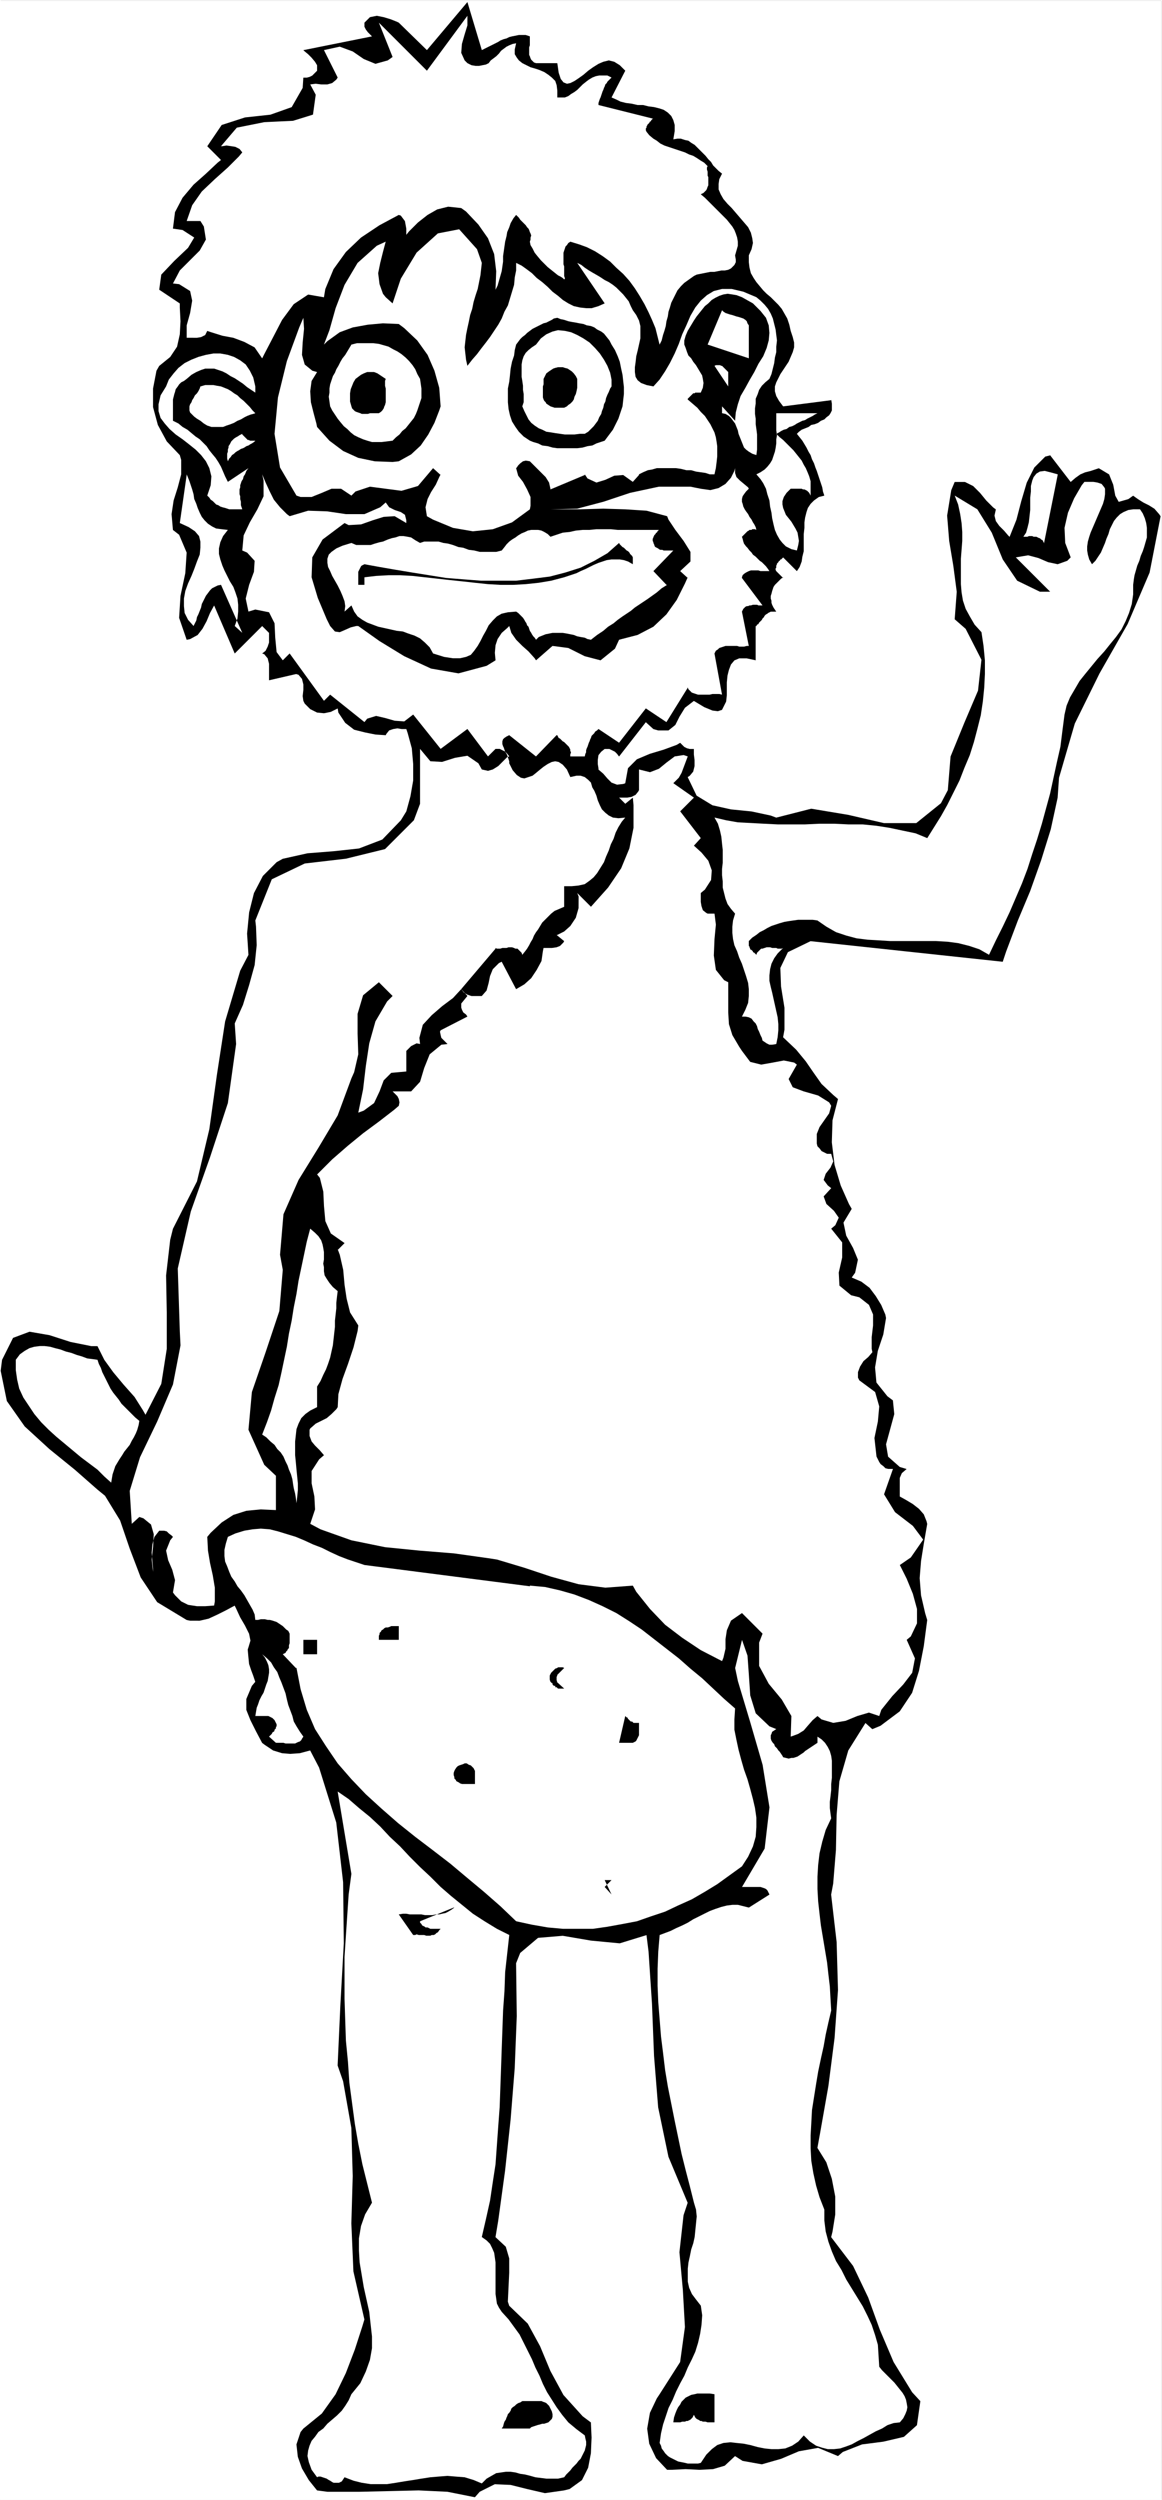 <?xml version="1.0" encoding="UTF-8" standalone="no"?>
<svg
   version="1.0"
   width="72.386mm"
   height="155.711mm"
   id="svg37"
   sodipodi:docname="Cave Man 04.wmf"
   xmlns:inkscape="http://www.inkscape.org/namespaces/inkscape"
   xmlns:sodipodi="http://sodipodi.sourceforge.net/DTD/sodipodi-0.dtd"
   xmlns="http://www.w3.org/2000/svg"
   xmlns:svg="http://www.w3.org/2000/svg">
  <rect width="100%" height="100%" fill="#808080" stroke="none"/>
  <sodipodi:namedview
     id="namedview37"
     pagecolor="#ffffff"
     bordercolor="#000000"
     borderopacity="0.25"
     inkscape:showpageshadow="2"
     inkscape:pageopacity="0.0"
     inkscape:pagecheckerboard="0"
     inkscape:deskcolor="#d1d1d1"
     inkscape:document-units="mm" />
  <defs
     id="defs1">
    <pattern
       id="WMFhbasepattern"
       patternUnits="userSpaceOnUse"
       width="6"
       height="6"
       x="0"
       y="0" />
  </defs>
  <path
     style="fill:#ffffff;fill-opacity:1;fill-rule:evenodd;stroke:none"
     d="M 0,0.162 H 273.423 V 588.515 H 0 Z"
     id="path1" />
  <path
     style="fill:#ffffff;fill-opacity:1;fill-rule:evenodd;stroke:none"
     d="M 0.162,0.162 H 0 273.423 v 0 V 588.515 588.353 H 0 l 0.162,0.162 V 0.162 L 0,0 V 588.515 H 273.584 V 0 H 0 Z"
     id="path2" />
  <path
     style="fill:#000000;fill-opacity:1;fill-rule:evenodd;stroke:none"
     d="m 113.441,11.796 0.646,-0.323 0.646,-0.323 0.646,-0.323 0.646,-0.323 0.646,-0.323 0.646,-0.323 0.485,-0.323 0.808,-0.323 0.646,-0.162 0.646,-0.323 0.646,-0.162 0.808,-0.162 0.808,-0.162 h 0.808 0.808 l 0.97,0.323 v 0.323 0.485 0.323 0.485 0.485 l -0.162,0.485 v 0.485 0.323 0.485 0.485 l 0.162,0.323 0.162,0.485 0.162,0.323 0.323,0.323 0.323,0.323 0.485,0.162 h 4.848 0.162 l 0.323,2.262 0.485,1.454 0.646,0.808 0.808,0.323 0.808,-0.162 0.97,-0.485 0.97,-0.646 1.131,-0.808 1.131,-0.97 1.131,-0.808 1.293,-0.808 1.131,-0.485 1.293,-0.323 1.293,0.323 1.293,0.808 1.293,1.293 -3.232,6.302 v 0 l 1.131,0.485 0.97,0.485 1.293,0.323 1.293,0.162 1.454,0.323 h 1.293 l 1.293,0.323 1.293,0.162 1.293,0.323 0.97,0.323 0.97,0.646 0.808,0.808 0.485,0.97 0.323,1.131 v 1.454 l -0.323,1.939 0.97,-0.162 h 0.808 l 0.97,0.323 0.808,0.162 0.646,0.485 0.808,0.485 0.646,0.646 0.646,0.646 0.646,0.646 0.646,0.646 0.646,0.808 0.646,0.646 0.485,0.808 0.646,0.646 0.646,0.646 0.808,0.646 -0.646,1.293 -0.162,1.131 v 1.293 l 0.485,1.131 0.646,1.131 0.97,1.131 0.97,0.97 0.97,1.131 0.97,1.131 0.97,1.131 0.97,1.131 0.646,1.293 0.323,1.293 0.162,1.131 -0.323,1.454 -0.646,1.454 v 1.616 l 0.162,1.293 0.323,1.293 0.646,1.131 0.646,0.97 0.808,0.97 0.808,0.97 0.808,0.808 0.97,0.808 0.97,0.97 0.808,0.808 0.808,0.97 0.646,1.131 0.646,1.131 0.485,1.454 0.323,1.454 0.485,1.454 0.323,1.293 v 1.131 l -0.323,1.131 -0.485,1.131 -0.485,1.131 -0.646,0.97 -0.646,0.97 -0.646,0.97 -0.485,0.97 -0.485,0.97 -0.323,0.97 v 1.131 l 0.323,1.131 0.646,1.131 0.97,1.293 11.312,-1.454 v -0.162 l 0.162,0.97 v 0.97 0.646 l -0.323,0.646 -0.323,0.485 -0.646,0.485 -0.485,0.485 -0.808,0.323 -0.646,0.485 -0.808,0.323 -0.808,0.162 -0.646,0.485 -0.808,0.323 -0.808,0.323 -0.646,0.485 -0.485,0.485 0.646,0.808 0.646,0.808 0.485,0.808 0.485,0.808 0.485,0.97 0.485,0.808 0.323,0.97 0.485,0.97 0.323,0.97 0.323,0.808 0.323,0.97 0.323,0.97 0.323,0.97 0.323,0.97 0.162,0.97 0.323,0.97 -1.293,0.323 -1.131,0.808 -0.808,0.808 -0.646,0.97 -0.323,0.97 -0.323,1.293 -0.162,1.131 v 1.293 l -0.162,1.454 v 1.293 1.293 1.454 l -0.323,1.293 -0.162,1.131 -0.485,1.293 -0.646,0.97 v 0 l -3.232,-3.232 -0.162,0.162 -0.162,0.162 -0.162,0.162 h -0.162 l -0.162,0.323 h -0.162 l -0.162,0.323 -0.162,0.162 -0.162,0.162 v 0.162 l -0.162,0.323 v 0.162 0.323 l -0.162,0.162 v 0.323 l 0.162,0.323 1.616,1.616 v -0.162 l -0.485,0.323 -0.485,0.485 -0.485,0.485 -0.485,0.485 -0.323,0.485 -0.162,0.485 -0.162,0.485 -0.162,0.646 -0.162,0.485 v 0.646 l 0.162,0.485 v 0.485 l 0.162,0.485 0.323,0.646 0.323,0.485 0.323,0.485 h -0.485 -0.323 -0.485 l -0.323,0.162 -0.323,0.162 -0.162,0.162 -0.323,0.162 -0.323,0.323 -0.162,0.323 -0.323,0.323 -0.162,0.323 -0.323,0.323 -0.323,0.323 -0.162,0.323 -0.323,0.162 -0.162,0.323 h -0.162 v 8.08 h 0.162 l -2.262,-0.485 h -1.778 l -1.131,0.485 -0.808,0.97 -0.485,1.293 -0.323,1.293 -0.162,1.616 v 1.616 1.454 l -0.162,1.454 -0.485,0.97 -0.485,0.97 -0.97,0.323 -1.293,-0.162 -1.939,-0.808 -2.424,-1.454 -2.101,1.616 -1.293,2.101 -0.97,1.939 -1.616,1.293 h -2.424 l -1.131,-0.323 v 0 l -1.778,-1.616 -6.302,8.08 v 0 l -0.485,-0.646 -0.485,-0.485 -0.646,-0.323 -0.646,-0.323 h -0.808 -0.323 l -0.808,0.646 -0.646,0.808 -0.162,1.131 v 0.97 l 0.162,0.97 v 0.323 l 1.131,0.97 0.97,1.131 0.97,0.97 1.293,0.485 1.454,-0.162 0.485,-0.162 0.646,-3.555 2.101,-2.101 3.07,-1.293 3.232,-0.97 3.07,-1.131 0.808,-0.485 0.485,0.485 0.485,0.485 0.646,0.323 0.646,0.162 h 0.808 0.162 v 1.293 l 0.162,1.293 v 1.454 l -0.323,1.293 -0.808,0.97 -0.485,0.323 2.101,4.363 3.717,2.262 4.363,0.97 4.848,0.485 4.525,0.97 1.293,0.485 8.241,-2.101 8.726,1.454 8.403,1.939 h 7.595 l 5.817,-4.686 1.616,-3.07 0.646,-7.918 3.232,-7.918 3.232,-7.595 0.808,-7.272 -3.717,-7.272 -2.586,-2.262 0.485,-6.464 -0.808,-6.14 -0.97,-5.817 -0.485,-5.979 0.97,-5.979 0.808,-1.939 h 2.424 l 1.939,0.97 1.616,1.616 1.454,1.778 1.616,1.616 0.646,0.485 -0.323,1.454 0.323,1.293 0.808,1.131 1.131,1.131 0.97,1.131 0.323,0.323 1.616,-4.04 1.131,-4.363 1.293,-4.363 1.778,-3.555 2.586,-2.585 1.293,-0.323 h -0.162 l 4.848,6.302 v 0 l 1.131,-0.97 1.131,-0.808 1.131,-0.485 1.293,-0.323 1.454,-0.485 0.485,-0.162 2.424,1.454 0.97,2.424 0.485,2.585 0.808,1.454 2.262,-0.646 1.131,-0.808 1.131,0.808 1.293,0.808 1.293,0.646 1.293,0.808 1.131,1.293 0.323,0.485 -2.586,13.25 -5.171,12.119 -6.625,11.635 -5.817,11.796 -3.717,12.766 -0.323,4.686 -1.616,7.433 -2.262,7.272 -2.586,7.272 -2.909,6.948 -2.747,7.272 -0.808,2.424 v 0 l -45.247,-4.848 v 0 l -5.333,2.585 -1.778,3.717 0.162,4.363 0.808,5.009 v 5.171 l -0.323,1.778 3.07,2.909 2.262,2.747 1.778,2.585 1.939,2.747 2.747,2.585 1.131,0.97 -1.293,5.009 -0.162,5.171 0.646,5.333 1.454,4.848 1.939,4.363 0.646,1.131 -1.939,3.232 0.646,3.07 1.616,2.909 1.131,2.747 -0.646,3.07 -0.808,1.131 2.262,0.97 1.939,1.454 1.454,1.939 1.293,2.101 0.97,2.262 0.162,0.808 -0.646,3.878 -1.293,3.878 -0.646,3.878 0.323,3.555 2.586,3.232 1.293,0.97 0.323,3.232 -0.97,3.555 -0.97,3.555 0.485,2.909 2.747,2.424 1.616,0.485 -1.131,0.97 -0.485,1.131 v 1.293 1.454 1.293 0.323 l 1.454,0.808 1.616,0.97 1.454,1.131 1.131,1.293 0.646,1.616 0.162,0.646 -0.808,4.686 -0.646,4.04 -0.323,4.04 0.323,4.04 0.97,4.201 0.485,1.616 -0.808,6.14 -1.131,5.817 -1.616,5.171 -2.909,4.363 -4.525,3.393 -1.939,0.808 v 0 l -1.616,-1.454 -4.04,6.464 -2.101,7.272 -0.646,7.918 -0.162,8.241 -0.646,7.918 -0.485,2.585 1.293,11.15 0.323,11.311 -0.808,11.311 -1.454,11.311 -1.939,10.988 -0.646,3.555 2.101,3.393 1.293,3.878 0.808,4.201 v 4.201 l -0.646,4.04 -0.323,1.293 5.171,6.787 3.555,7.433 2.747,7.595 3.232,7.595 4.363,7.11 1.939,2.101 -0.808,5.656 -3.07,2.747 -4.848,1.131 -5.01,0.646 -4.525,1.778 -1.131,0.97 -4.686,-1.939 -4.525,0.808 -4.202,1.778 -4.525,1.293 -4.525,-0.808 -1.778,-1.131 -2.424,2.262 -2.747,0.808 -3.232,0.162 -3.232,-0.162 -3.394,0.162 h -0.97 l -2.586,-2.747 -1.616,-3.393 -0.485,-3.555 0.646,-3.717 1.616,-3.393 0.646,-0.97 4.848,-7.595 1.131,-8.241 -0.485,-8.726 -0.808,-8.888 0.97,-8.726 0.97,-2.909 -4.525,-10.827 -2.424,-11.635 -0.97,-12.119 -0.485,-12.281 -0.808,-12.281 -0.485,-3.878 -6.302,1.939 -6.787,-0.646 -6.625,-1.131 -5.817,0.485 -4.202,3.555 -0.97,2.424 0.162,12.443 -0.485,12.281 -0.97,12.119 -1.293,11.958 -1.616,11.796 -0.646,3.878 2.424,2.262 0.808,2.747 v 3.393 l -0.162,3.393 -0.162,3.393 0.323,0.97 4.363,4.201 2.909,5.333 2.424,5.817 3.07,5.656 4.525,5.009 1.939,1.454 0.162,3.555 -0.162,3.717 -0.646,3.393 -1.454,2.909 -2.909,2.101 -1.293,0.323 -4.525,0.646 -4.202,-0.97 -3.878,-0.97 -3.717,-0.162 -3.555,1.778 -1.131,1.293 -6.464,-1.293 -6.787,-0.323 -6.787,0.162 -7.11,0.162 h -7.595 l -2.424,-0.323 -1.939,-2.424 -1.616,-2.747 -0.97,-2.747 -0.323,-2.909 0.97,-2.909 0.646,-0.808 4.363,-3.555 3.232,-4.525 2.424,-5.009 2.101,-5.494 1.778,-5.494 0.485,-1.616 -2.586,-11.311 -0.485,-11.311 0.323,-11.15 -0.323,-11.311 -1.939,-10.988 -1.293,-3.717 0.646,-14.22 0.808,-14.543 -0.162,-14.382 -1.616,-14.058 -4.04,-12.927 -2.101,-4.04 -2.424,0.646 -2.262,0.162 -1.939,-0.162 -2.101,-0.646 -1.939,-1.293 -0.646,-0.485 -1.454,-2.747 -1.293,-2.585 -0.97,-2.424 v -2.585 l 1.293,-3.07 0.808,-0.97 -0.485,-1.454 -0.485,-1.293 -0.485,-1.454 -0.162,-1.616 -0.162,-1.778 0.162,-0.485 0.485,-1.616 -0.323,-1.616 -0.97,-1.939 -1.131,-1.939 -0.97,-2.101 -0.323,-0.646 -2.101,1.131 -1.939,0.97 -2.101,0.97 -2.101,0.485 H 44.762 l -0.808,-0.162 -6.949,-4.201 -3.878,-5.817 -2.586,-6.787 -2.262,-6.625 -3.555,-5.817 -1.778,-1.454 -5.333,-4.686 -5.979,-4.848 -5.818,-5.333 -4.202,-5.979 -1.454,-7.11 0.323,-2.585 2.586,-5.171 3.878,-1.454 4.686,0.808 5.01,1.616 4.848,0.97 h 1.454 l 1.616,3.232 2.101,2.909 2.424,2.909 2.586,2.909 1.939,3.07 0.646,1.131 3.717,-7.272 1.293,-8.241 v -8.564 l -0.162,-8.726 0.97,-8.403 0.646,-2.585 5.656,-11.15 2.909,-12.281 1.778,-12.766 1.939,-12.604 3.555,-11.958 1.939,-3.717 -0.323,-5.009 0.485,-5.009 1.131,-4.525 2.101,-4.04 3.232,-3.232 1.454,-0.808 5.818,-1.293 6.141,-0.485 5.979,-0.646 5.494,-2.101 4.363,-4.525 1.293,-2.101 0.97,-3.555 0.646,-3.717 v -3.878 l -0.323,-3.717 -0.97,-3.555 -0.323,-0.97 h -1.131 l -0.97,-0.162 -0.97,0.162 -0.97,0.323 -0.646,0.808 -0.162,0.323 -2.424,-0.162 -2.424,-0.485 -2.586,-0.646 -2.101,-1.616 -1.616,-2.424 -0.162,-0.97 -1.616,0.808 -1.616,0.323 -1.616,-0.162 -1.616,-0.808 -1.293,-1.293 -0.323,-0.646 -0.162,-1.131 0.162,-1.454 v -1.293 l -0.323,-1.293 -0.808,-0.97 -0.485,-0.162 h -0.162 l -6.302,1.454 v 0 -1.293 -1.293 -1.293 l -0.323,-1.293 -0.808,-0.97 -0.485,-0.162 0.808,-0.646 0.485,-0.97 0.323,-0.97 v -0.97 -1.131 -0.323 0.162 l -1.616,-1.616 -6.464,6.464 -4.848,-11.311 -0.97,1.778 -0.808,1.939 -0.97,1.778 -1.131,1.454 -1.778,0.97 -0.808,0.162 -1.778,-5.171 0.323,-5.171 1.131,-5.333 0.323,-4.848 -1.778,-4.201 -1.454,-1.131 -0.323,-3.717 0.485,-3.232 0.97,-3.07 0.808,-3.07 v -3.393 l -0.323,-1.131 -3.07,-3.232 -2.101,-3.878 -1.131,-4.201 v -4.363 l 0.808,-4.201 0.646,-1.131 2.586,-2.101 1.616,-2.424 0.646,-2.909 0.162,-3.07 -0.162,-3.232 v -0.97 l -4.848,-3.232 v 0 l 0.485,-3.555 3.07,-3.232 3.232,-3.07 1.454,-2.424 -2.747,-1.778 -2.262,-0.323 0.485,-3.878 1.778,-3.393 2.586,-3.07 2.909,-2.585 2.747,-2.585 0.808,-0.646 -3.232,-3.232 v 0 l 3.394,-5.009 5.494,-1.778 5.979,-0.646 5.01,-1.778 2.586,-4.525 0.162,-2.424 h 0.808 l 0.646,-0.162 0.646,-0.323 0.485,-0.485 0.485,-0.485 0.162,-0.162 v -1.293 l -0.485,-0.808 -0.808,-0.97 -0.808,-0.808 -0.97,-0.808 -0.162,-0.162 v 0 L 87.586,8.564 v 0 L 87.101,8.08 86.616,7.595 86.131,6.948 85.808,6.302 V 5.656 5.333 l 1.293,-1.293 1.616,-0.323 1.616,0.323 1.616,0.485 1.616,0.646 0.323,0.162 v 0 l 6.625,6.464 9.534,-11.311 z"
     id="path3" />
  <path
     style="fill:#ffffff;fill-opacity:1;fill-rule:evenodd;stroke:none"
     d="m 110.048,14.866 0.97,0.485 0.97,0.162 h 0.808 l 0.808,-0.162 0.808,-0.162 0.646,-0.323 0.485,-0.646 0.646,-0.485 0.646,-0.485 0.646,-0.646 0.485,-0.646 0.646,-0.485 0.646,-0.485 0.646,-0.323 0.808,-0.323 0.808,-0.162 -0.323,1.454 v 1.131 l 0.485,0.808 0.485,0.646 0.808,0.646 0.97,0.485 0.97,0.485 1.131,0.323 0.97,0.323 1.131,0.485 0.97,0.646 0.808,0.646 0.808,0.808 0.323,0.97 0.162,1.293 v 1.616 h 0.808 0.97 l 0.808,-0.323 0.646,-0.485 0.808,-0.485 0.646,-0.485 0.646,-0.646 0.646,-0.646 0.808,-0.646 0.646,-0.485 0.808,-0.485 0.808,-0.323 0.808,-0.162 h 0.97 0.97 l 0.97,0.485 -0.323,0.323 -0.323,0.323 -0.323,0.323 -0.162,0.323 -0.323,0.323 -0.162,0.485 -0.162,0.323 -0.162,0.485 -0.162,0.323 -0.162,0.485 -0.162,0.485 -0.162,0.485 -0.162,0.323 -0.162,0.485 -0.162,0.485 v 0.485 0 l 12.928,3.232 v 0 H 153.679 l -0.162,0.162 -0.162,0.162 -0.162,0.323 h -0.162 l -0.162,0.323 -0.162,0.162 -0.162,0.162 -0.162,0.162 v 0.162 l -0.162,0.162 v 0.323 l -0.162,0.162 v 0.323 0.162 l 0.162,0.323 0.646,0.808 0.97,0.808 0.808,0.485 0.808,0.646 0.97,0.485 0.97,0.323 0.97,0.323 0.97,0.323 0.97,0.323 0.97,0.323 0.97,0.485 0.97,0.323 0.808,0.485 0.97,0.646 0.808,0.485 0.808,0.808 -0.162,0.323 v 0.485 l 0.162,0.485 v 0.485 0.485 l 0.162,0.323 v 0.485 0.485 0.485 0.485 l -0.162,0.323 -0.162,0.485 -0.162,0.323 -0.323,0.323 -0.323,0.323 -0.646,0.323 0.97,0.808 0.97,0.97 0.808,0.808 0.97,0.97 0.808,0.808 0.808,0.808 0.808,0.808 0.646,0.808 0.646,0.808 0.485,0.808 0.323,0.808 0.323,0.97 0.162,0.97 v 0.97 l -0.323,1.131 -0.323,1.131 0.162,0.97 v 0.646 l -0.323,0.646 -0.323,0.323 -0.485,0.485 -0.646,0.323 -0.808,0.162 h -0.808 l -0.808,0.162 -0.808,0.162 h -0.97 l -0.808,0.162 -0.808,0.162 -0.808,0.162 -0.808,0.162 -0.646,0.323 -1.131,0.808 -1.131,0.808 -0.808,0.808 -0.808,0.97 -0.485,0.97 -0.485,0.97 -0.485,0.97 -0.323,1.131 -0.323,0.97 -0.162,1.131 -0.323,1.131 -0.162,1.131 -0.323,1.131 -0.323,0.97 -0.323,1.293 -0.485,0.97 -0.485,-1.939 -0.485,-1.939 -0.808,-1.939 -0.808,-1.778 -0.97,-1.939 -1.131,-1.939 -1.131,-1.778 -1.293,-1.778 -1.454,-1.616 -1.616,-1.454 -1.454,-1.454 -1.778,-1.293 -1.778,-1.131 -1.939,-0.97 -1.778,-0.646 -2.101,-0.646 -0.485,0.323 -0.323,0.485 -0.323,0.323 -0.162,0.485 -0.162,0.485 -0.162,0.485 v 0.485 0.646 0.485 0.485 0.646 l 0.162,0.485 v 0.646 0.646 0.485 0.485 l 0.162,0.485 v 0.162 l -0.162,0.162 -0.323,-0.323 -0.485,-0.323 -0.646,-0.323 -0.808,-0.646 -0.808,-0.646 -0.808,-0.646 -0.808,-0.808 -0.808,-0.808 -0.808,-0.97 -0.646,-0.808 -0.485,-0.97 -0.485,-0.808 -0.162,-0.808 0.162,-0.485 v -0.485 l 0.162,-0.485 -0.162,-0.485 -0.162,-0.323 -0.162,-0.485 -0.162,-0.323 -0.323,-0.323 -0.323,-0.485 -0.323,-0.323 -0.323,-0.323 -0.323,-0.323 -0.323,-0.323 -0.323,-0.485 -0.323,-0.323 -0.323,-0.323 -0.646,0.808 -0.646,1.131 -0.323,0.97 -0.485,1.131 -0.162,0.97 -0.323,1.293 -0.162,1.131 -0.162,1.131 -0.162,1.131 v 1.293 l -0.162,1.131 -0.162,1.131 -0.323,1.131 -0.323,1.131 -0.323,1.131 -0.485,0.97 0.162,-4.363 -0.485,-4.04 -1.454,-3.717 -2.262,-3.232 -2.909,-3.07 -1.131,-0.808 -3.07,-0.323 -2.586,0.646 -2.262,1.293 -2.262,1.778 -2.101,2.101 -0.646,0.808 v 0.808 -0.646 -1.616 l -0.323,-1.778 -0.97,-1.293 -0.485,-0.162 -4.525,2.424 -4.363,2.909 -3.555,3.393 -2.909,4.04 -1.939,4.686 -0.323,1.939 -3.717,-0.646 -3.394,2.262 -2.747,3.717 -2.262,4.363 -1.939,3.717 -0.485,0.97 -1.778,-2.585 -2.424,-1.293 -2.586,-0.97 -2.586,-0.485 -2.586,-0.808 -0.97,-0.323 -0.485,0.97 -0.97,0.485 -0.97,0.162 H 45.247 44.278 43.954 V 76.594 L 44.762,73.686 45.247,70.777 44.762,68.515 42.177,66.899 40.723,66.737 42.338,63.667 44.762,61.243 47.025,58.981 48.479,56.395 47.994,53.325 47.186,52.032 v 0 h -3.232 l 1.293,-3.717 2.262,-3.232 3.07,-2.909 3.07,-2.747 2.586,-2.585 0.808,-0.97 -0.646,-0.808 -0.97,-0.485 -0.97,-0.162 -1.131,-0.162 -0.97,0.162 h -0.323 l 3.717,-4.363 6.464,-1.293 6.787,-0.323 4.686,-1.454 0.646,-4.686 -1.293,-2.424 1.293,-0.162 1.293,0.162 h 1.454 l 1.131,-0.323 0.97,-0.808 0.323,-0.485 -3.232,-6.464 3.717,-0.808 3.07,1.131 2.586,1.778 2.747,1.131 2.909,-0.808 1.131,-0.808 L 89.202,5.333 100.513,16.644 110.048,3.717 v 2.262 l -0.646,2.101 -0.646,2.262 -0.162,2.101 0.808,1.778 z"
     id="path4" />
  <path
     style="fill:#ffffff;fill-opacity:1;fill-rule:evenodd;stroke:none"
     d="m 113.441,61.889 -0.162,1.454 -0.162,1.454 -0.323,1.616 -0.323,1.616 -0.485,1.454 -0.485,1.616 -0.323,1.616 -0.485,1.454 -0.323,1.616 -0.323,1.454 -0.323,1.616 -0.162,1.454 -0.162,1.454 0.162,1.454 0.162,1.454 0.323,1.454 1.131,-1.454 1.131,-1.293 0.97,-1.293 1.131,-1.454 0.97,-1.293 0.97,-1.454 0.97,-1.454 0.808,-1.454 0.646,-1.616 0.808,-1.454 0.485,-1.616 0.485,-1.616 0.485,-1.616 0.162,-1.778 0.323,-1.616 v -1.778 l 1.293,0.646 1.131,0.808 1.293,0.97 1.131,1.131 1.293,0.97 1.293,1.131 1.131,1.131 1.293,0.97 1.131,0.97 1.293,0.808 1.293,0.646 1.454,0.323 1.454,0.162 h 1.293 l 1.616,-0.485 1.454,-0.646 v 0 l -6.464,-9.534 0.97,0.485 0.808,0.646 0.97,0.646 0.808,0.485 1.131,0.646 0.808,0.485 0.97,0.646 0.97,0.485 0.97,0.646 0.808,0.646 0.808,0.808 0.808,0.808 0.646,0.808 0.646,0.808 0.485,1.131 0.485,0.97 0.808,1.131 0.646,1.293 0.323,1.293 v 1.454 1.454 l -0.323,1.454 -0.323,1.454 -0.323,1.293 -0.162,1.454 -0.162,1.131 v 1.131 l 0.162,1.131 0.485,0.808 0.808,0.646 1.293,0.485 1.616,0.323 1.454,-1.616 1.293,-1.939 1.131,-1.939 1.131,-2.262 0.97,-2.262 0.808,-2.262 0.97,-2.101 0.97,-2.262 1.131,-1.939 1.293,-1.616 1.454,-1.293 1.616,-0.97 1.939,-0.485 h 2.262 l 2.747,0.646 3.07,1.293 0.97,0.808 0.97,0.97 0.808,0.97 0.646,1.131 0.485,1.131 0.323,1.293 0.323,1.293 0.162,1.293 0.162,1.293 -0.162,1.454 v 1.293 l -0.323,1.293 -0.162,1.293 -0.323,1.293 -0.323,1.293 -0.485,1.131 -0.97,0.808 -0.808,0.808 -0.646,0.97 -0.323,0.97 -0.485,1.131 v 1.131 l -0.162,1.131 v 1.293 l 0.162,1.131 v 1.293 l 0.162,1.131 0.162,1.293 v 1.131 1.293 1.131 l -0.162,1.293 -0.97,-0.323 -0.808,-0.485 -0.646,-0.485 -0.485,-0.485 -0.323,-0.808 -0.323,-0.808 -0.323,-0.808 -0.323,-0.808 -0.162,-0.808 -0.323,-0.808 -0.323,-0.808 -0.485,-0.646 -0.485,-0.646 -0.485,-0.485 -0.808,-0.485 -0.808,-0.162 v -1.616 l 3.07,3.393 0.162,-1.939 0.485,-1.939 0.646,-1.939 1.131,-1.939 0.97,-1.778 1.131,-1.939 0.97,-1.939 1.131,-1.778 0.808,-1.939 0.485,-1.778 0.162,-1.778 -0.162,-1.778 -0.646,-1.778 -1.293,-1.616 -1.778,-1.778 -2.586,-1.454 -1.293,-0.485 -0.97,-0.162 -1.131,-0.162 -0.97,0.162 -0.97,0.323 -0.97,0.485 -0.808,0.485 -0.808,0.808 -0.808,0.646 -0.646,0.808 -0.646,0.808 -0.646,0.808 -0.646,0.97 -0.485,0.808 -0.485,0.808 -0.485,0.808 -0.485,1.131 -0.323,1.131 v 0.97 l 0.323,0.808 0.323,0.97 0.323,0.808 0.646,0.646 0.485,0.808 0.646,0.808 0.485,0.808 0.485,0.808 0.485,0.808 0.162,0.808 0.162,0.97 -0.162,1.131 -0.485,1.131 h -0.162 -0.323 -0.323 -0.162 -0.323 l -0.162,0.162 h -0.323 l -0.162,0.162 -0.162,0.162 -0.162,0.162 -0.162,0.162 -0.162,0.162 -0.162,0.162 -0.162,0.162 -0.162,0.162 v 0.162 l 1.131,0.97 1.131,0.97 0.808,0.97 0.97,0.97 0.646,0.97 0.646,0.97 0.485,0.97 0.485,0.97 0.323,1.131 0.162,0.97 0.162,1.131 v 1.293 1.131 l -0.162,1.454 -0.162,1.293 -0.323,1.454 h -1.131 l -0.97,-0.323 -1.131,-0.162 -1.131,-0.162 -1.131,-0.323 h -1.131 l -1.293,-0.323 -1.131,-0.162 h -1.131 -1.131 -1.131 -1.131 l -1.131,0.323 -0.97,0.162 -1.131,0.485 -0.97,0.485 v 0.162 l -1.454,1.616 v 0 l -2.262,-1.616 -2.101,0.162 -2.101,0.97 -2.101,0.646 -2.101,-0.97 -0.646,-0.97 v 0.162 l -8.08,3.393 v -0.162 l -0.323,-1.454 -0.808,-1.293 -1.131,-1.131 -1.131,-1.131 -1.131,-1.131 -0.323,-0.323 -0.97,-0.162 -0.646,0.162 -0.646,0.485 -0.485,0.485 -0.323,0.485 -0.162,0.162 0.485,1.778 1.131,1.454 0.97,1.778 0.808,1.778 v 2.101 l -0.162,0.808 -4.202,3.07 -4.525,1.616 -4.686,0.485 -4.686,-0.808 -4.686,-1.939 -1.454,-0.808 -0.323,-2.101 0.485,-1.939 0.808,-1.616 1.131,-1.778 0.808,-1.778 0.323,-0.646 v 0.162 l -1.778,-1.616 -3.555,4.201 -3.878,1.131 -3.717,-0.485 -3.717,-0.485 -3.394,1.131 -0.97,0.97 -2.424,-1.616 h -2.262 l -2.262,0.97 -2.424,0.97 h -2.586 l -0.97,-0.323 -3.878,-6.625 -1.293,-7.918 0.808,-8.564 2.101,-8.564 2.909,-7.918 0.97,-2.262 0.162,2.585 -0.323,3.232 -0.162,2.909 0.646,2.262 1.778,1.454 1.131,0.323 -1.293,2.101 -0.323,2.424 0.162,2.585 0.646,2.585 0.646,2.424 0.162,0.808 2.909,3.232 3.232,2.424 3.555,1.616 3.878,0.808 4.202,0.162 1.454,-0.162 2.909,-1.616 2.262,-2.101 1.778,-2.585 1.454,-2.747 1.131,-2.909 0.323,-0.97 -0.323,-4.363 -1.131,-4.04 -1.616,-3.717 -2.424,-3.393 -3.07,-2.909 -1.293,-0.97 -3.717,-0.162 -3.555,0.323 -3.555,0.646 -3.07,1.131 -2.909,2.101 -0.808,0.808 1.293,-3.393 1.454,-5.171 2.101,-5.494 3.07,-5.171 4.525,-4.04 2.101,-0.97 -0.646,2.424 -0.646,2.585 -0.485,2.424 0.323,2.585 0.808,2.262 0.646,0.808 v 0 l 1.616,1.454 1.939,-5.817 3.717,-6.14 5.01,-4.525 5.01,-0.97 4.202,4.686 z"
     id="path5" />
  <path
     style="fill:#ffffff;fill-opacity:1;fill-rule:evenodd;stroke:none"
     d="m 176.303,78.049 v 6.302 l -9.696,-3.232 3.394,-8.08 0.323,0.323 0.485,0.323 0.485,0.162 0.485,0.162 0.646,0.162 0.485,0.162 0.485,0.162 0.646,0.162 0.485,0.162 0.485,0.162 0.485,0.323 0.323,0.323 0.162,0.485 0.323,0.485 v 0.646 0.646 z"
     id="path6" />
  <path
     style="fill:#000000;fill-opacity:1;fill-rule:evenodd;stroke:none"
     d="m 143.983,81.119 0.808,1.293 0.646,1.454 0.485,1.293 0.323,1.616 0.323,1.454 0.162,1.454 0.162,1.454 v 1.616 l -0.162,1.454 -0.162,1.454 -0.485,1.454 -0.485,1.454 -0.646,1.293 -0.646,1.293 -0.97,1.293 -0.97,1.293 -0.97,0.323 -0.97,0.323 -0.97,0.485 -1.131,0.162 -1.131,0.323 -1.293,0.162 h -1.131 -1.131 -1.293 -1.131 l -1.131,-0.162 -1.131,-0.323 -1.293,-0.162 -0.97,-0.485 -1.131,-0.323 -0.808,-0.323 -1.454,-0.97 -1.131,-1.131 -0.808,-1.131 -0.808,-1.293 -0.485,-1.454 -0.323,-1.454 -0.162,-1.616 v -1.454 -1.778 l 0.323,-1.616 0.162,-1.454 0.162,-1.616 0.323,-1.616 0.485,-1.454 0.162,-1.293 0.323,-1.293 0.485,-0.646 0.485,-0.646 0.485,-0.485 0.646,-0.485 0.485,-0.485 0.646,-0.485 0.646,-0.485 0.646,-0.323 0.646,-0.323 0.646,-0.323 0.646,-0.323 0.646,-0.162 0.646,-0.323 0.646,-0.323 0.485,-0.323 0.808,-0.162 0.808,0.323 0.808,0.162 0.97,0.323 0.808,0.162 0.97,0.162 0.808,0.162 0.97,0.162 0.808,0.323 0.97,0.162 0.808,0.323 0.646,0.485 0.97,0.485 0.646,0.485 0.646,0.808 0.646,0.808 z"
     id="path7" />
  <path
     style="fill:#ffffff;fill-opacity:1;fill-rule:evenodd;stroke:none"
     d="m 143.983,90.976 -0.323,0.485 -0.323,0.808 -0.323,0.646 -0.323,0.808 -0.162,0.808 -0.323,0.646 -0.162,0.808 -0.323,0.808 -0.162,0.646 -0.485,0.808 -0.323,0.808 -0.485,0.646 -0.485,0.646 -0.646,0.646 -0.646,0.646 -0.808,0.485 h -1.131 l -1.293,0.162 h -1.131 -1.131 l -1.131,-0.162 -1.131,-0.162 -0.97,-0.162 -1.131,-0.162 -0.97,-0.485 -0.808,-0.323 -0.97,-0.646 -0.808,-0.646 -0.646,-0.808 -0.485,-0.97 -0.485,-0.97 -0.485,-1.131 0.323,-0.97 v -0.97 -0.97 l -0.162,-0.97 v -0.97 l -0.162,-1.131 -0.162,-0.97 V 87.582 86.774 85.805 l 0.162,-0.97 0.323,-0.97 0.485,-0.808 0.646,-0.646 0.808,-0.646 0.97,-0.646 1.131,-1.454 1.293,-0.97 1.454,-0.646 1.293,-0.323 1.616,0.162 1.454,0.323 1.454,0.646 1.454,0.808 1.454,0.97 1.293,1.293 1.131,1.293 0.97,1.454 0.808,1.454 0.646,1.616 0.323,1.616 z"
     id="path8" />
  <path
     style="fill:#ffffff;fill-opacity:1;fill-rule:evenodd;stroke:none"
     d="m 98.898,89.198 0.162,1.131 0.162,1.131 v 1.131 1.131 l -0.323,0.97 -0.323,0.97 -0.323,0.97 -0.323,0.808 -0.485,0.97 -0.646,0.808 -0.646,0.808 -0.646,0.808 -0.808,0.646 -0.646,0.808 -0.808,0.646 -0.808,0.808 -1.293,0.162 -1.293,0.162 h -1.131 -1.131 l -1.131,-0.323 -0.97,-0.323 -1.131,-0.485 -0.97,-0.485 -0.808,-0.646 -0.808,-0.808 -0.808,-0.646 -0.808,-0.97 -0.646,-0.808 -0.646,-0.97 -0.646,-0.97 -0.485,-0.97 -0.162,-1.131 -0.162,-1.131 0.162,-0.97 v -0.97 l 0.162,-0.97 0.323,-0.97 0.323,-0.97 0.485,-0.808 0.323,-0.808 0.485,-0.808 0.485,-0.97 0.485,-0.808 0.646,-0.808 0.485,-0.808 0.485,-0.808 0.485,-0.808 1.293,-0.323 h 1.293 1.293 1.293 l 1.293,0.162 1.131,0.323 1.131,0.323 1.131,0.646 0.97,0.485 0.97,0.646 0.97,0.808 0.808,0.808 0.808,0.97 0.646,0.97 0.485,1.131 z"
     id="path9" />
  <path
     style="fill:#ffffff;fill-opacity:1;fill-rule:evenodd;stroke:none"
     d="m 60.114,90.976 v 1.454 0 L 59.145,91.784 58.175,91.137 57.205,90.329 56.236,89.683 55.266,89.037 54.297,88.552 53.327,87.906 52.358,87.421 51.388,87.098 50.418,86.774 H 49.449 48.318 l -0.97,0.323 -1.131,0.485 -1.131,0.646 -1.131,0.97 -0.646,0.485 -0.646,0.323 -0.485,0.485 -0.323,0.485 -0.485,0.646 -0.162,0.646 -0.162,0.485 -0.162,0.646 -0.162,0.646 v 0.808 0.646 0.646 0.808 0.646 0.646 0.808 l 1.293,0.646 0.97,0.808 1.131,0.646 0.97,0.808 0.97,0.808 0.97,0.646 0.808,0.808 0.808,0.808 0.646,0.97 0.646,0.808 0.808,0.97 0.646,0.97 0.646,1.131 0.485,1.131 0.485,1.131 0.646,1.293 v 0 l 4.848,-3.232 v 0 l -0.485,0.646 -0.323,0.808 -0.323,0.485 -0.162,0.646 -0.323,0.485 -0.162,0.485 -0.162,0.485 v 0.485 l -0.162,0.485 v 0.485 0.646 l 0.162,0.485 v 0.646 l 0.162,0.646 v 0.808 l 0.323,0.97 h -0.646 -0.646 -0.646 -0.646 -0.485 l -0.485,-0.162 -0.485,-0.162 -0.646,-0.162 -0.485,-0.162 -0.485,-0.323 -0.485,-0.162 -0.323,-0.323 -0.485,-0.485 -0.485,-0.323 -0.323,-0.485 -0.485,-0.485 0.808,-2.424 0.162,-2.101 -0.485,-1.939 -0.808,-1.616 -1.131,-1.454 -1.293,-1.293 -1.616,-1.293 -1.454,-1.131 -1.616,-1.131 -1.454,-1.293 -1.131,-1.293 -0.97,-1.293 -0.485,-1.616 v -1.616 l 0.485,-2.101 1.293,-2.101 0.646,-1.616 1.131,-1.454 1.131,-1.293 1.454,-1.131 1.616,-0.808 1.616,-0.646 1.778,-0.485 1.778,-0.323 h 1.616 l 1.778,0.323 1.454,0.485 1.454,0.808 1.293,0.97 0.97,1.454 0.808,1.616 z"
     id="path10" />
  <path
     style="fill:#000000;fill-opacity:1;fill-rule:evenodd;stroke:none"
     d="m 135.903,89.198 v 0.646 0.808 0.646 l -0.162,0.808 -0.162,0.646 -0.323,0.646 -0.162,0.646 -0.323,0.485 -0.485,0.485 -0.485,0.323 -0.323,0.323 -0.646,0.323 h -0.808 -0.646 -0.808 l -0.97,-0.323 -0.485,-0.323 -0.485,-0.323 -0.162,-0.323 -0.323,-0.323 -0.162,-0.323 -0.162,-0.485 v -0.485 -0.323 -0.485 -0.485 -0.485 -0.323 l 0.162,-0.485 v -0.485 -0.485 -0.323 l 0.323,-0.646 0.323,-0.646 0.646,-0.485 0.485,-0.323 0.485,-0.323 0.485,-0.162 0.646,-0.162 h 0.485 0.646 l 0.485,0.162 0.646,0.162 0.485,0.323 0.485,0.323 0.485,0.485 0.485,0.646 z"
     id="path11" />
  <path
     style="fill:#ffffff;fill-opacity:1;fill-rule:evenodd;stroke:none"
     d="m 171.455,87.582 v 3.393 l -3.232,-4.848 v 0 l 0.323,-0.162 h 0.323 0.323 0.162 0.162 l 0.323,0.162 h 0.162 l 0.162,0.162 0.162,0.162 0.162,0.162 0.162,0.162 0.162,0.162 0.162,0.162 0.162,0.162 0.162,0.162 z"
     id="path12" />
  <path
     style="fill:#000000;fill-opacity:1;fill-rule:evenodd;stroke:none"
     d="m 90.818,89.198 -0.162,0.485 v 0.646 0.485 l 0.162,0.646 v 0.485 0.646 0.485 0.646 0.485 0.485 l -0.162,0.646 -0.162,0.323 -0.162,0.485 -0.323,0.485 -0.323,0.323 -0.485,0.323 H 88.878 88.394 87.909 87.586 87.101 L 86.616,97.439 H 86.131 85.647 85.162 L 84.839,97.278 84.354,97.116 83.869,96.955 83.546,96.793 83.223,96.47 82.899,96.147 82.738,95.662 82.415,94.531 v -0.97 -0.97 l 0.162,-0.97 0.323,-0.808 0.323,-0.808 0.485,-0.808 0.646,-0.485 0.646,-0.485 0.646,-0.323 0.808,-0.323 h 0.808 0.808 l 0.808,0.323 0.97,0.646 z"
     id="path13" />
  <path
     style="fill:#ffffff;fill-opacity:1;fill-rule:evenodd;stroke:none"
     d="m 60.114,97.278 -0.485,0.162 -0.646,0.162 -0.808,0.323 -0.646,0.323 -0.808,0.485 -0.808,0.323 -0.808,0.485 -0.808,0.323 -0.97,0.323 -0.808,0.323 h -0.97 -0.808 -0.97 l -0.97,-0.323 -0.808,-0.485 -0.808,-0.646 -0.808,-0.485 -0.646,-0.485 -0.485,-0.485 -0.485,-0.485 -0.162,-0.485 v -0.485 -0.485 l 0.162,-0.485 0.323,-0.485 0.162,-0.485 0.323,-0.485 0.323,-0.646 0.485,-0.485 0.323,-0.485 0.323,-0.646 0.162,-0.485 1.131,-0.323 h 0.97 0.97 l 0.808,0.162 0.97,0.162 0.808,0.323 0.808,0.323 0.808,0.485 0.646,0.485 0.808,0.485 0.646,0.646 0.808,0.646 0.646,0.646 0.808,0.808 0.646,0.808 z"
     id="path14" />
  <path
     style="fill:#ffffff;fill-opacity:1;fill-rule:evenodd;stroke:none"
     d="m 192.462,97.278 -0.646,0.323 -0.485,0.323 -0.646,0.323 -0.646,0.323 -0.485,0.323 -0.646,0.162 -0.646,0.323 -0.646,0.323 -0.485,0.323 -0.646,0.323 -0.646,0.162 -0.646,0.485 -0.646,0.162 -0.646,0.323 -0.485,0.323 -0.646,0.323 0.808,0.808 0.808,0.646 0.808,0.808 0.808,0.808 0.808,0.808 0.646,0.808 0.646,0.808 0.646,0.808 0.485,0.97 0.485,0.808 0.485,1.131 0.323,0.808 0.323,1.131 v 0.97 1.131 1.293 l -0.162,-0.323 -0.162,-0.323 -0.323,-0.323 -0.162,-0.162 -0.323,-0.162 -0.323,-0.162 h -0.323 l -0.323,-0.162 h -0.323 -0.323 -0.323 -0.323 -0.485 -0.323 -0.323 -0.162 l -0.97,0.97 -0.646,0.97 -0.323,0.97 v 0.808 l 0.162,0.808 0.323,0.808 0.323,0.808 0.646,0.808 0.646,0.808 0.485,0.808 0.485,0.808 0.485,0.97 0.162,0.97 0.162,0.97 -0.162,0.97 -0.323,1.293 -1.293,-0.323 -1.293,-0.646 -0.808,-0.808 -0.646,-0.808 -0.646,-1.131 -0.485,-1.131 -0.323,-1.293 -0.323,-1.454 -0.162,-1.293 -0.323,-1.454 -0.162,-1.454 -0.485,-1.454 -0.323,-1.293 -0.646,-1.293 -0.646,-0.97 -0.97,-1.131 0.97,-0.485 0.97,-0.646 0.646,-0.646 0.646,-0.808 0.485,-0.808 0.323,-0.97 0.323,-0.97 0.162,-0.808 0.162,-1.131 v -0.97 l 0.162,-0.97 -0.162,-1.131 V 100.348 99.379 98.247 97.278 Z"
     id="path15" />
  <path
     style="fill:#ffffff;fill-opacity:1;fill-rule:evenodd;stroke:none"
     d="m 60.114,103.742 -0.323,0.323 -0.485,0.323 -0.323,0.162 -0.485,0.323 -0.485,0.162 -0.485,0.323 -0.323,0.162 -0.485,0.162 -0.485,0.323 -0.323,0.162 -0.485,0.323 -0.323,0.323 -0.485,0.323 -0.323,0.485 -0.323,0.323 -0.323,0.646 -0.162,-0.646 v -0.646 -0.485 l 0.162,-0.485 v -0.485 l 0.162,-0.485 v -0.323 l 0.323,-0.485 0.162,-0.323 0.162,-0.323 0.323,-0.323 0.323,-0.323 0.485,-0.323 0.323,-0.162 0.485,-0.323 0.646,-0.323 v 0.162 l 0.162,0.162 0.162,0.162 0.162,0.162 0.162,0.162 0.162,0.162 0.162,0.162 0.162,0.162 0.162,0.162 h 0.323 l 0.162,0.162 h 0.162 0.323 0.323 0.323 z"
     id="path16" />
  <path
     style="fill:#ffffff;fill-opacity:1;fill-rule:evenodd;stroke:none"
     d="m 176.303,115.053 -0.646,0.646 -0.485,0.646 -0.323,0.485 -0.162,0.646 v 0.646 l 0.162,0.485 0.162,0.646 0.323,0.646 0.323,0.485 0.485,0.646 0.323,0.646 0.485,0.646 0.323,0.646 0.323,0.485 0.323,0.646 0.162,0.646 -0.323,-0.162 h -0.323 -0.323 l -0.162,0.162 h -0.323 -0.162 l -0.162,0.162 -0.323,0.162 -0.162,0.162 -0.162,0.162 -0.162,0.162 -0.162,0.162 -0.162,0.162 -0.162,0.162 -0.162,0.162 -0.162,0.162 0.162,0.485 0.162,0.646 0.162,0.485 0.485,0.646 0.323,0.323 0.485,0.646 0.485,0.485 0.323,0.485 0.646,0.485 0.485,0.485 0.485,0.485 0.485,0.323 0.485,0.485 0.485,0.485 0.485,0.646 0.323,0.485 h -0.323 -0.485 -0.323 -0.485 -0.485 l -0.485,-0.162 h -0.485 -0.323 -0.485 -0.485 l -0.485,0.162 -0.323,0.162 -0.323,0.162 -0.485,0.323 -0.323,0.323 -0.162,0.485 v 0.162 l 4.848,6.464 v 0 h -0.323 -0.323 -0.323 l -0.323,-0.162 h -0.323 -0.323 -0.323 l -0.485,0.162 h -0.323 l -0.323,0.162 h -0.323 l -0.323,0.162 -0.323,0.323 -0.162,0.162 -0.162,0.323 -0.162,0.323 v 0 l 1.616,8.08 v 0 h -0.485 l -0.646,0.162 h -0.485 -0.646 l -0.485,-0.162 h -0.646 -0.485 -0.485 -0.646 -0.485 l -0.485,0.162 -0.485,0.162 -0.485,0.162 -0.323,0.323 -0.485,0.323 -0.323,0.646 v 0 l 1.778,9.695 v 0 l -0.646,-0.162 h -0.485 -0.646 -0.485 l -0.646,0.162 h -0.646 -0.485 -0.485 -0.646 -0.485 l -0.485,-0.162 -0.485,-0.162 -0.485,-0.162 -0.323,-0.323 -0.485,-0.485 -0.162,-0.485 v 0.162 l -5.01,8.08 -4.848,-3.232 -6.302,8.08 -4.848,-3.232 v 0 l -0.323,0.323 -0.485,0.323 -0.162,0.323 -0.323,0.323 -0.323,0.323 -0.162,0.485 -0.162,0.323 -0.162,0.485 -0.162,0.323 -0.162,0.485 -0.162,0.485 -0.162,0.323 -0.162,0.485 v 0.485 l -0.162,0.323 -0.162,0.646 h -3.394 v -0.485 l 0.162,-0.485 -0.162,-0.323 v -0.323 l -0.162,-0.323 -0.162,-0.323 -0.323,-0.323 -0.162,-0.162 -0.323,-0.323 -0.323,-0.323 -0.323,-0.162 -0.323,-0.323 -0.323,-0.323 -0.323,-0.162 -0.162,-0.323 -0.162,-0.323 h -0.162 l -4.848,5.009 -6.302,-5.009 v 0 l -0.646,0.323 -0.485,0.323 -0.323,0.323 -0.162,0.485 v 0.323 0.323 l 0.162,0.485 0.162,0.323 0.162,0.485 0.162,0.485 0.323,0.485 0.162,0.323 0.162,0.485 0.162,0.485 0.162,0.485 v 0.485 l 0.808,1.616 0.97,1.131 0.97,0.646 0.808,0.162 0.97,-0.323 0.97,-0.323 0.808,-0.646 0.97,-0.808 0.808,-0.646 0.97,-0.646 0.97,-0.485 0.808,-0.162 0.808,0.162 0.97,0.646 0.97,1.131 0.808,1.778 1.454,-0.323 h 0.97 l 0.97,0.323 0.808,0.646 0.646,0.646 0.323,1.131 0.485,0.808 0.485,1.131 0.323,1.131 0.485,1.131 0.485,0.97 0.808,0.808 0.808,0.646 0.97,0.485 1.293,0.162 1.616,-0.162 -0.808,0.97 -0.808,1.293 -0.646,1.293 -0.485,1.454 -0.646,1.293 -0.485,1.454 -0.646,1.454 -0.485,1.293 -0.808,1.293 -0.808,1.293 -0.808,0.97 -0.97,0.808 -1.131,0.808 -1.454,0.323 -1.616,0.162 h -1.778 v 0 4.848 0 l -1.131,0.485 -1.131,0.485 -0.808,0.646 -0.808,0.808 -0.646,0.646 -0.646,0.646 -0.485,0.808 -0.485,0.808 -0.485,0.646 -0.485,0.808 -0.323,0.808 -0.485,0.808 -0.323,0.646 -0.485,0.808 -0.485,0.646 -0.646,0.808 -0.162,-0.485 -0.323,-0.323 -0.323,-0.323 -0.323,-0.323 h -0.485 l -0.323,-0.162 -0.485,-0.162 h -0.323 -0.485 l -0.485,0.162 h -0.485 -0.485 l -0.485,0.162 h -0.323 -0.485 l -0.323,-0.162 v 0.162 l -8.08,9.534 v 0 l 0.646,0.808 0.808,0.485 0.97,0.323 h 1.131 0.97 0.323 l 1.131,-1.293 0.485,-1.778 0.323,-1.616 0.646,-1.616 1.454,-1.454 0.646,-0.323 v 0 l 3.394,6.464 v 0 l 1.939,-1.131 1.616,-1.454 1.293,-1.939 1.131,-2.101 0.323,-2.262 0.162,-0.808 h 0.97 0.97 l 1.131,-0.162 0.808,-0.323 0.808,-0.808 0.162,-0.323 v 0 l -1.778,-1.454 h 0.162 l 1.616,-0.808 1.454,-1.293 1.293,-1.939 0.646,-2.262 V 211.038 l -0.323,-0.808 v 0 l 3.232,3.232 v 0 l 4.04,-4.525 3.07,-4.525 1.939,-4.686 0.97,-4.848 v -5.333 l -0.162,-1.778 v 0 l -1.778,1.454 -1.454,-1.454 v 0 h 0.97 0.97 l 0.97,-0.162 0.97,-0.485 0.646,-0.808 0.162,-0.323 v 0.162 -5.009 0 l 2.586,0.646 2.101,-0.808 1.778,-1.454 1.939,-1.454 2.101,-0.323 0.97,0.323 -0.485,1.293 -0.485,1.293 -0.485,1.293 -0.646,1.131 -0.97,0.97 -0.323,0.323 v 0 l 4.848,3.393 -3.232,3.232 4.848,6.302 -1.616,1.778 v 0 l 1.778,1.616 1.616,1.939 0.808,2.262 -0.162,2.262 -1.454,2.262 -0.97,0.808 v 0.97 1.131 l 0.162,0.97 0.323,0.97 0.808,0.646 0.323,0.162 v 0 h 1.616 v 0 l 0.323,2.585 -0.323,3.393 -0.162,3.878 0.485,3.393 1.939,2.424 0.97,0.485 v 4.04 3.07 l 0.162,2.747 0.808,2.585 1.616,2.747 0.646,0.97 1.939,2.585 2.586,0.646 2.747,-0.485 2.586,-0.485 2.424,0.485 0.646,0.485 -1.939,3.393 0.97,1.939 2.586,0.97 3.394,0.97 2.586,1.616 0.485,0.808 -0.485,1.778 -1.131,1.616 -1.131,1.616 -0.646,1.616 v 2.262 l 0.162,0.646 0.485,0.485 0.485,0.646 0.646,0.323 0.646,0.323 h 0.646 0.323 l 0.485,1.778 -0.646,1.454 -1.131,1.454 -0.485,1.454 0.97,1.293 0.808,0.646 -1.778,1.939 0.646,1.778 1.778,1.616 1.131,1.616 -0.808,1.778 -0.97,0.808 2.586,3.232 v 3.555 l -0.808,3.555 0.162,3.07 2.747,2.262 1.939,0.485 2.262,1.778 0.97,2.262 v 2.585 l -0.323,2.747 v 2.747 l 0.162,0.808 -0.97,1.131 -1.131,0.97 -0.808,1.293 -0.485,1.293 v 1.293 l 0.323,0.646 3.717,2.747 0.97,3.393 -0.323,3.555 -0.808,3.878 0.485,4.363 0.646,1.293 0.323,0.485 0.646,0.485 0.485,0.485 0.646,0.162 h 0.97 0.162 l -2.101,5.979 2.586,4.201 4.202,3.232 2.424,3.232 -2.909,4.201 -2.586,1.778 1.616,3.232 1.454,3.555 0.97,3.555 v 3.393 l -1.454,3.07 -0.97,0.808 1.939,4.363 -0.646,3.393 -2.101,2.747 -2.586,2.747 -2.586,3.232 -0.485,1.454 -2.424,-0.808 -2.747,0.808 -2.747,1.131 -2.909,0.485 -2.747,-0.808 -0.97,-0.808 -1.131,0.97 -1.131,1.293 -0.97,1.131 -1.293,0.808 -1.293,0.485 -0.485,0.162 0.162,-4.848 -2.262,-3.878 -3.07,-3.717 -2.262,-4.201 v -5.494 l 0.808,-2.101 v 0 l -4.848,-4.848 v 0 l -2.586,1.778 -0.97,2.262 -0.323,2.101 v 2.262 l -0.485,2.101 -0.323,0.808 -5.01,-2.585 -4.363,-2.909 -4.04,-3.07 -3.555,-3.717 -3.232,-4.04 -0.808,-1.454 -6.464,0.485 -6.302,-0.808 -6.464,-1.778 -6.302,-2.101 -6.464,-1.939 -2.101,-0.323 -8.08,-1.131 -8.08,-0.646 -8.08,-0.808 -7.918,-1.616 -7.272,-2.585 -2.424,-1.293 1.131,-3.393 -0.162,-3.07 -0.646,-3.07 v -2.909 l 1.778,-2.747 1.131,-0.97 -0.97,-1.131 -1.131,-1.131 -0.808,-0.97 -0.485,-1.293 v -1.454 l 0.162,-0.323 1.293,-1.131 1.293,-0.646 1.293,-0.646 1.131,-0.97 1.131,-1.131 0.323,-0.485 0.162,-3.07 0.97,-3.555 1.293,-3.555 1.293,-3.878 0.97,-3.878 0.162,-1.293 -1.939,-3.07 -0.808,-3.232 -0.485,-3.232 -0.323,-3.555 -0.808,-3.555 -0.485,-1.293 v 0.162 l 1.616,-1.616 v 0 l -3.232,-2.262 -1.293,-2.909 -0.323,-3.555 -0.162,-3.393 -0.808,-3.232 -0.646,-0.808 3.555,-3.555 3.717,-3.232 3.555,-2.909 3.717,-2.747 3.555,-2.747 1.131,-0.97 0.162,-0.808 -0.162,-0.808 -0.323,-0.646 -0.485,-0.485 -0.485,-0.485 -0.162,-0.162 h 4.363 l 2.101,-2.262 0.97,-3.232 1.293,-3.232 2.747,-2.262 1.454,-0.162 -0.485,-0.485 -0.485,-0.485 -0.485,-0.485 -0.162,-0.646 -0.162,-0.808 0.162,-0.323 v 0 l 6.302,-3.232 -0.323,-0.485 -0.646,-0.485 -0.323,-0.646 -0.162,-0.485 v -0.808 -0.323 0.162 l 1.454,-1.778 -1.454,-1.616 v 0 l -1.939,2.101 -2.586,1.939 -2.424,2.101 -2.101,2.262 -0.808,3.07 0.162,1.454 -0.808,-0.162 -0.646,0.323 -0.646,0.323 -0.485,0.485 -0.485,0.485 -0.162,0.162 v 0 4.848 0 l -3.555,0.323 -1.778,1.778 -0.97,2.585 -1.293,2.747 -2.424,1.778 -1.293,0.485 1.131,-5.494 0.646,-5.494 0.808,-5.333 1.454,-5.171 2.747,-4.686 1.293,-1.293 v 0 l -3.232,-3.232 v 0 l -3.717,3.07 -1.293,4.363 v 4.686 l 0.162,4.848 -0.97,4.201 -0.646,1.454 -3.232,8.726 -4.525,7.595 -4.686,7.595 -3.555,8.08 -0.808,9.534 0.646,3.555 -0.808,9.695 -3.232,9.695 -3.232,9.372 -0.808,8.888 3.717,8.241 2.747,2.585 v 8.08 l -3.555,-0.162 -3.394,0.323 -3.07,0.97 -2.747,1.778 -2.586,2.424 -0.808,0.97 0.162,3.232 0.485,2.909 0.646,2.909 0.485,2.909 v 3.232 l -0.162,0.97 -2.101,0.162 h -1.939 l -2.101,-0.323 -1.616,-0.808 -1.454,-1.454 -0.485,-0.646 0.485,-2.909 -0.646,-2.424 -0.97,-2.262 -0.485,-2.262 0.97,-2.424 0.646,-0.808 -0.323,-0.323 -0.646,-0.485 -0.485,-0.485 -0.646,-0.162 h -0.808 -0.323 l -1.131,1.454 -0.485,1.778 -0.162,1.939 0.162,1.939 0.162,1.778 v 0.808 l -0.323,-2.909 0.323,-2.909 0.162,-3.07 -0.646,-2.262 -1.778,-1.454 -0.97,-0.323 -1.778,1.616 -0.485,-7.756 2.424,-7.918 4.04,-8.403 3.717,-8.726 1.778,-9.211 -0.162,-3.232 -0.485,-14.866 3.07,-13.412 4.525,-12.766 4.202,-12.766 1.939,-13.897 -0.323,-4.848 1.939,-4.363 1.454,-4.686 1.293,-4.686 0.485,-4.686 -0.162,-4.363 -0.162,-1.454 3.878,-9.695 7.757,-3.717 9.696,-1.131 9.211,-2.262 6.787,-6.787 1.454,-3.878 v -12.927 l 2.424,2.909 2.747,0.162 3.07,-0.97 2.909,-0.485 2.586,1.778 0.808,1.454 1.454,0.323 1.131,-0.323 1.293,-0.808 0.97,-0.97 1.131,-1.131 0.485,-0.162 -0.485,-0.646 -0.485,-0.485 -0.646,-0.323 -0.646,-0.323 h -0.646 -0.323 v 0 l -1.778,1.778 -4.848,-6.464 -6.302,4.686 -6.464,-8.08 v 0 l -2.101,1.616 -2.262,-0.162 -2.262,-0.646 -2.101,-0.485 -2.101,0.646 -0.646,0.808 -8.08,-6.464 -1.454,1.454 -8.08,-11.15 -1.616,1.616 -1.454,-1.939 -0.323,-3.393 -0.162,-3.393 -1.293,-2.585 -3.232,-0.646 -1.616,0.485 -0.646,-3.07 0.808,-3.232 1.131,-3.07 0.162,-2.585 -1.778,-1.939 -1.131,-0.485 0.323,-3.555 1.454,-3.07 1.778,-3.07 1.454,-3.07 v -3.717 l -0.323,-1.454 0.808,1.939 0.97,2.101 0.97,1.939 1.454,1.778 1.616,1.616 0.646,0.485 4.363,-1.293 4.525,0.162 4.363,0.646 h 4.363 l 3.717,-1.616 1.293,-1.131 0.808,1.131 1.293,0.646 1.454,0.485 0.97,0.646 0.323,1.293 v 0.646 l -2.747,-1.616 -2.586,0.162 -2.586,0.808 -2.747,0.97 -2.909,0.162 -0.97,-0.485 -5.171,3.878 -2.424,4.201 -0.162,4.686 1.454,4.848 2.101,5.009 0.808,1.616 1.131,1.293 1.131,0.162 1.131,-0.485 1.454,-0.646 1.293,-0.323 h 0.485 l 5.01,3.555 5.818,3.555 6.302,2.909 6.464,1.131 6.625,-1.778 2.101,-1.293 -0.162,-1.778 0.162,-1.778 0.485,-1.454 0.97,-1.454 1.293,-1.131 0.485,-0.485 0.485,1.616 1.131,1.616 1.454,1.454 1.454,1.293 1.454,1.616 0.323,0.485 3.878,-3.393 3.717,0.485 3.878,1.939 3.717,0.97 3.394,-2.747 0.97,-2.101 4.363,-1.131 3.717,-1.939 3.07,-2.909 2.424,-3.393 1.939,-3.878 0.646,-1.454 v 0.162 l -1.778,-1.616 2.424,-2.262 v -2.262 l -1.616,-2.585 -1.939,-2.585 -1.616,-2.424 -0.323,-0.808 -4.848,-1.293 -5.01,-0.323 -5.171,-0.162 -5.494,0.162 h -5.171 -1.778 l 6.302,-0.162 6.141,-1.616 6.302,-2.101 6.787,-1.454 h 7.433 l 2.424,0.485 2.262,0.323 1.939,-0.485 1.616,-0.97 1.293,-1.454 0.808,-1.616 0.162,-0.646 v 1.131 l 0.323,0.97 0.808,0.808 0.97,0.808 0.97,0.808 z"
     id="path17" />
  <path
     style="fill:#ffffff;fill-opacity:1;fill-rule:evenodd;stroke:none"
     d="m 245.789,127.819 -0.162,-0.323 -0.162,-0.323 -0.323,-0.162 -0.323,-0.323 h -0.162 l -0.323,-0.162 -0.323,-0.162 h -0.323 -0.323 l -0.323,-0.162 h -0.485 -0.323 l -0.323,0.162 h -0.323 -0.323 -0.323 l 0.646,-0.97 0.323,-1.131 0.323,-1.293 0.162,-1.454 0.162,-1.454 v -1.454 -1.454 l 0.162,-1.454 v -1.293 l 0.323,-1.293 0.323,-0.808 0.646,-0.808 0.808,-0.485 1.131,-0.162 1.293,0.323 1.778,0.485 v 0.162 l -3.232,16.159 z"
     id="path18" />
  <path
     style="fill:#ffffff;fill-opacity:1;fill-rule:evenodd;stroke:none"
     d="m 53.65,124.748 -1.131,1.454 -0.646,1.454 -0.323,1.454 v 1.293 l 0.323,1.293 0.485,1.454 0.485,1.131 0.646,1.293 0.646,1.293 0.808,1.293 0.485,1.293 0.485,1.454 0.162,1.454 v 1.616 l -0.162,1.616 -0.646,1.778 1.778,1.616 -5.01,-11.311 v 0 l -0.808,0.162 -0.646,0.323 -0.646,0.323 -0.485,0.485 -0.485,0.646 -0.485,0.646 -0.323,0.646 -0.323,0.646 -0.323,0.646 -0.162,0.808 -0.323,0.808 -0.323,0.808 -0.323,0.646 -0.162,0.808 -0.323,0.646 -0.323,0.646 -1.293,-1.454 -0.808,-1.616 -0.162,-1.616 v -1.778 l 0.323,-1.778 0.646,-1.778 0.808,-1.778 0.646,-1.616 0.646,-1.778 0.646,-1.616 0.162,-1.616 v -1.454 l -0.323,-1.293 -0.97,-1.131 -1.454,-0.97 -2.101,-0.97 1.616,-11.311 v -0.162 l 0.323,0.808 0.323,0.808 0.323,0.97 0.323,0.97 0.323,1.131 0.162,1.131 0.485,1.131 0.323,0.97 0.485,1.131 0.485,0.97 0.646,0.808 0.808,0.808 0.97,0.646 0.97,0.485 1.293,0.162 z"
     id="path19" />
  <path
     style="fill:#ffffff;fill-opacity:1;fill-rule:evenodd;stroke:none"
     d="m 260.172,115.053 v 1.293 l -0.162,1.131 -0.323,1.131 -0.485,1.131 -0.485,1.131 -0.485,1.131 -0.485,1.131 -0.485,1.131 -0.485,1.131 -0.323,0.97 -0.323,1.131 -0.162,1.131 v 0.97 l 0.162,0.97 0.323,1.131 0.646,1.131 0.808,-0.808 0.646,-0.97 0.646,-0.97 0.485,-1.131 0.485,-1.131 0.323,-0.97 0.485,-1.131 0.323,-1.131 0.485,-0.97 0.485,-0.97 0.646,-0.808 0.808,-0.808 0.808,-0.485 1.131,-0.485 1.131,-0.162 h 1.616 l 0.646,0.97 0.485,1.131 0.323,1.131 0.162,1.131 v 1.131 1.131 l -0.323,1.131 -0.323,1.131 -0.323,0.97 -0.485,1.131 -0.323,1.131 -0.485,1.131 -0.323,1.131 -0.323,1.131 -0.162,0.97 -0.162,1.293 v 2.262 l -0.323,2.262 -0.646,2.101 -0.808,1.939 -0.97,1.939 -1.293,1.778 -1.454,1.778 -1.293,1.616 -1.616,1.778 -1.454,1.778 -1.454,1.778 -1.293,1.616 -1.131,1.939 -1.131,1.939 -0.808,1.939 -0.485,2.101 -0.485,3.717 -0.485,3.878 -0.808,3.555 -0.808,3.717 -0.808,3.717 -0.97,3.555 -0.97,3.555 -1.131,3.717 -1.131,3.393 -1.131,3.555 -1.293,3.393 -1.454,3.393 -1.454,3.393 -1.616,3.393 -1.616,3.232 -1.616,3.393 -2.262,-1.293 -2.424,-0.808 -2.586,-0.646 -2.424,-0.323 -2.747,-0.162 h -2.586 -2.747 -2.747 -2.747 l -2.586,-0.162 -2.747,-0.162 -2.586,-0.323 -2.424,-0.646 -2.424,-0.808 -2.262,-1.293 -2.101,-1.454 -1.131,-0.162 h -1.131 -1.293 -0.97 l -1.131,0.162 -1.131,0.162 -0.97,0.162 -1.131,0.323 -0.97,0.323 -0.97,0.323 -0.97,0.485 -0.808,0.485 -0.97,0.485 -0.808,0.646 -0.97,0.646 -0.808,0.808 v 0.323 0.162 0.323 0.323 l 0.162,0.162 v 0.162 l 0.162,0.323 v 0.162 l 0.323,0.162 0.162,0.162 0.162,0.162 v 0.162 l 0.323,0.162 0.162,0.162 0.162,0.162 0.162,0.162 0.162,-0.485 0.323,-0.323 0.323,-0.323 0.323,-0.323 h 0.323 l 0.485,-0.162 0.485,-0.162 h 0.323 0.485 l 0.485,0.162 h 0.485 0.485 l 0.323,0.162 h 0.485 0.485 l 0.323,-0.162 -1.293,1.293 -0.808,1.131 -0.646,1.293 -0.323,1.293 -0.162,1.454 v 1.293 l 0.323,1.454 0.323,1.293 0.323,1.454 0.323,1.454 0.323,1.454 0.323,1.454 0.162,1.616 v 1.454 l -0.162,1.616 -0.323,1.616 -0.97,0.162 h -0.646 l -0.646,-0.323 -0.485,-0.323 -0.485,-0.323 -0.162,-0.646 -0.323,-0.646 -0.323,-0.808 -0.323,-0.646 -0.162,-0.646 -0.323,-0.646 -0.485,-0.485 -0.485,-0.646 -0.646,-0.323 -0.808,-0.162 h -0.808 l 0.808,-1.616 0.646,-1.616 0.162,-1.616 v -1.616 l -0.162,-1.454 -0.485,-1.616 -0.485,-1.454 -0.485,-1.454 -0.646,-1.454 -0.485,-1.454 -0.646,-1.454 -0.323,-1.454 -0.162,-1.454 v -1.454 l 0.162,-1.454 0.485,-1.616 -0.97,-1.131 -0.808,-1.131 -0.485,-1.293 -0.323,-1.293 -0.323,-1.293 V 207.483 l -0.162,-1.454 v -1.454 l 0.162,-1.454 v -1.454 -1.616 l -0.162,-1.454 -0.162,-1.616 -0.323,-1.454 -0.485,-1.616 -0.808,-1.454 2.747,0.646 2.747,0.485 3.07,0.162 3.07,0.162 3.232,0.162 h 3.232 3.232 l 3.394,-0.162 h 3.394 l 3.394,0.162 h 3.394 l 3.232,0.323 3.07,0.485 3.07,0.646 3.07,0.646 2.747,1.131 1.616,-2.585 1.616,-2.585 1.454,-2.585 1.454,-2.909 1.454,-2.909 1.131,-2.909 1.293,-3.07 0.97,-3.07 0.808,-3.07 0.808,-3.232 0.485,-3.232 0.323,-3.232 0.162,-3.232 v -3.232 l -0.323,-3.393 -0.485,-3.232 -1.616,-1.778 -1.131,-1.939 -0.97,-1.778 -0.646,-1.939 -0.323,-1.939 -0.162,-1.939 v -1.939 -1.939 -2.101 l 0.162,-2.101 0.162,-2.101 v -2.101 l -0.162,-2.101 -0.323,-2.101 -0.485,-2.262 -0.808,-2.101 5.333,3.232 3.394,5.494 2.586,6.302 3.394,5.009 5.333,2.585 h 2.586 -0.162 l -8.08,-8.08 2.909,-0.485 2.424,0.646 2.262,0.97 2.262,0.485 2.262,-0.808 0.808,-0.808 -1.293,-3.393 -0.162,-3.555 0.808,-3.555 1.454,-3.393 1.778,-3.07 0.646,-0.808 h 1.131 0.97 l 0.97,0.162 0.97,0.323 0.646,0.808 z"
     id="path20" />
  <path
     style="fill:#ffffff;fill-opacity:1;fill-rule:evenodd;stroke:none"
     d="m 155.295,124.748 h -0.162 l -0.162,0.162 -0.162,0.162 -0.162,0.323 h -0.162 l -0.162,0.323 -0.162,0.162 -0.162,0.162 v 0.162 l -0.162,0.162 v 0.162 l -0.162,0.323 v 0.323 0.162 l 0.162,0.323 v 0.162 l 0.162,0.323 0.162,0.485 0.162,0.162 0.323,0.162 0.323,0.162 0.162,0.162 0.323,0.162 h 0.485 l 0.323,0.162 h 0.323 0.323 0.323 0.323 0.323 0.323 0.323 v 0 l -4.686,4.848 3.07,3.232 h 0.162 l -1.293,0.808 -1.131,0.97 -1.131,0.808 -1.131,0.808 -0.97,0.646 -0.97,0.646 -0.97,0.646 -0.97,0.808 -0.97,0.646 -0.97,0.646 -1.131,0.808 -0.97,0.808 -1.293,0.808 -1.131,0.97 -1.454,0.97 -1.454,1.131 -0.808,-0.162 -0.646,-0.323 -0.97,-0.162 -0.808,-0.162 -0.808,-0.323 -0.808,-0.162 -0.808,-0.162 -0.97,-0.162 h -0.808 -0.808 -0.808 l -0.808,0.162 -0.808,0.162 -0.808,0.323 -0.808,0.323 -0.646,0.646 -0.323,-0.485 -0.323,-0.323 -0.323,-0.485 -0.162,-0.323 -0.323,-0.485 -0.162,-0.485 -0.162,-0.485 -0.323,-0.323 -0.162,-0.485 -0.323,-0.485 -0.162,-0.323 -0.323,-0.485 -0.323,-0.323 -0.323,-0.323 -0.485,-0.485 -0.485,-0.323 -1.939,0.162 -1.454,0.323 -1.131,0.646 -0.97,0.97 -0.97,1.131 -0.646,1.293 -0.646,1.131 -0.646,1.293 -0.646,1.131 -0.808,1.131 -0.808,0.97 -1.131,0.485 -1.454,0.323 h -1.616 l -2.101,-0.323 -2.586,-0.808 -0.808,-1.454 -1.131,-1.131 -1.131,-0.97 -1.293,-0.646 -1.454,-0.485 -1.293,-0.485 -1.454,-0.162 -1.454,-0.323 -1.454,-0.323 -1.454,-0.323 -1.293,-0.485 -1.293,-0.485 -1.131,-0.646 -1.131,-0.808 -0.808,-1.131 -0.646,-1.454 v 0 l -1.616,1.454 v 0 l 0.162,-1.293 -0.162,-1.131 -0.485,-1.293 -0.485,-1.131 -0.646,-1.293 -0.646,-1.131 -0.646,-1.131 -0.485,-1.131 -0.485,-0.97 -0.162,-0.97 v -0.97 l 0.323,-0.97 0.646,-0.646 1.131,-0.808 1.454,-0.646 2.101,-0.646 1.131,0.485 h 1.131 1.131 1.131 l 0.97,-0.323 1.131,-0.323 0.808,-0.162 1.131,-0.485 0.97,-0.323 0.808,-0.162 0.97,-0.323 h 0.97 l 0.97,0.162 0.808,0.162 0.97,0.646 1.131,0.646 0.97,-0.323 h 1.131 1.131 1.131 l 1.131,0.323 1.131,0.162 1.131,0.323 1.293,0.485 1.131,0.162 1.293,0.485 1.293,0.162 1.293,0.323 h 1.293 1.293 1.293 l 1.293,-0.323 0.646,-0.808 0.485,-0.646 0.646,-0.646 0.646,-0.485 0.808,-0.485 0.646,-0.485 0.808,-0.485 0.808,-0.323 0.646,-0.323 0.808,-0.162 h 0.808 0.808 l 0.808,0.162 0.646,0.323 0.808,0.485 0.646,0.646 1.454,-0.485 1.454,-0.485 1.616,-0.162 1.454,-0.323 1.616,-0.162 h 1.616 l 1.616,-0.162 h 1.778 1.616 l 1.616,0.162 h 1.778 1.616 1.616 1.616 1.778 z"
     id="path21" />
  <path
     style="fill:#000000;fill-opacity:1;fill-rule:evenodd;stroke:none"
     d="m 148.993,132.828 -1.131,-0.646 -0.97,-0.323 -0.97,-0.162 h -0.97 -0.97 l -1.131,0.162 -0.97,0.323 -0.97,0.323 -1.131,0.485 -0.97,0.485 -0.97,0.485 -1.131,0.485 -0.97,0.485 -0.97,0.323 -0.97,0.323 -0.97,0.323 -3.07,0.808 -2.909,0.485 -3.07,0.323 -2.909,0.162 h -3.07 l -2.909,-0.162 -3.07,-0.323 -2.909,-0.323 -3.07,-0.323 -2.909,-0.323 -2.909,-0.323 -2.909,-0.323 -2.909,-0.162 h -2.747 l -2.909,0.162 -2.747,0.323 v 0.162 1.616 h -1.454 v 0 -0.323 -0.485 -0.162 -0.485 -0.323 -0.323 -0.323 -0.323 -0.323 l 0.162,-0.323 0.162,-0.323 0.162,-0.323 0.162,-0.323 0.162,-0.162 0.323,-0.162 0.323,-0.162 3.555,0.646 3.717,0.646 3.878,0.646 4.04,0.646 4.04,0.646 4.04,0.323 4.202,0.323 h 4.202 4.04 l 4.04,-0.485 3.878,-0.485 3.717,-0.97 3.555,-1.131 3.232,-1.616 3.07,-1.778 2.747,-2.424 0.162,0.323 0.323,0.323 0.323,0.323 0.323,0.162 0.323,0.323 0.323,0.323 0.323,0.162 0.323,0.323 0.162,0.323 0.162,0.162 0.323,0.323 0.162,0.323 v 0.323 0.485 0.323 z"
     id="path22" />
  <path
     style="fill:#ffffff;fill-opacity:1;fill-rule:evenodd;stroke:none"
     d="m 79.506,303.953 -0.162,1.293 -0.162,1.454 v 1.293 l -0.162,1.454 -0.162,1.454 v 1.454 l -0.162,1.454 -0.162,1.454 -0.162,1.454 -0.323,1.454 -0.323,1.454 -0.485,1.454 -0.485,1.293 -0.646,1.293 -0.646,1.454 -0.808,1.293 v 0 4.848 l -1.616,0.808 -1.131,0.808 -0.97,0.97 -0.646,1.293 -0.485,1.293 -0.162,1.454 -0.162,1.454 v 1.616 1.616 l 0.162,1.616 0.162,1.778 0.162,1.616 0.162,1.616 v 1.616 l -0.162,1.616 -0.162,1.454 -0.162,-1.293 -0.162,-0.97 -0.323,-1.293 -0.162,-0.97 -0.162,-1.131 -0.323,-1.131 -0.485,-1.131 -0.323,-0.97 -0.485,-0.97 -0.485,-1.131 -0.646,-0.97 -0.808,-0.808 -0.646,-0.97 -0.97,-0.808 -0.97,-0.97 -0.97,-0.646 1.131,-2.909 0.97,-2.747 0.808,-2.909 0.97,-3.07 0.646,-2.909 0.646,-3.07 0.646,-3.07 0.485,-3.07 0.646,-3.07 0.485,-3.07 0.646,-3.232 0.485,-3.07 0.646,-3.07 0.646,-3.07 0.646,-3.07 0.808,-3.07 1.131,0.97 0.808,0.808 0.646,0.97 0.323,0.97 0.162,0.808 0.162,0.97 v 0.97 0.808 l -0.162,0.97 0.162,0.808 v 0.97 l 0.162,0.97 0.485,0.808 0.646,0.97 0.808,0.97 z"
     id="path23" />
  <path
     style="fill:#ffffff;fill-opacity:1;fill-rule:evenodd;stroke:none"
     d="m 32.804,334.494 -0.162,0.97 -0.323,1.131 -0.323,0.808 -0.485,0.97 -0.485,0.808 -0.485,0.97 -0.646,0.808 -0.646,0.808 -0.485,0.808 -0.646,0.97 -0.485,0.808 -0.485,0.808 -0.323,0.97 -0.323,0.97 -0.162,0.97 -0.162,0.97 -1.616,-1.454 -1.616,-1.616 -1.939,-1.454 -1.939,-1.454 -1.939,-1.616 -1.939,-1.616 -1.939,-1.616 -1.778,-1.616 L 9.696,334.817 8.08,332.878 6.787,330.939 5.494,329 4.525,326.899 4.04,324.798 3.717,322.536 V 320.112 l 0.97,-1.293 1.131,-0.808 1.131,-0.646 1.131,-0.323 1.293,-0.162 h 1.131 l 1.293,0.162 1.131,0.323 1.293,0.323 1.293,0.485 1.293,0.323 1.293,0.485 1.131,0.323 1.293,0.485 1.293,0.162 1.131,0.162 0.323,0.97 0.485,0.97 0.323,0.97 0.485,0.97 0.485,0.97 0.485,0.97 0.485,0.97 0.646,0.97 0.646,0.808 0.646,0.808 0.646,0.97 0.808,0.808 0.808,0.808 0.808,0.808 0.808,0.808 z"
     id="path24" />
  <path
     style="fill:#ffffff;fill-opacity:1;fill-rule:evenodd;stroke:none"
     d="m 124.753,373.275 3.555,0.323 3.555,0.808 3.394,0.97 3.394,1.293 3.232,1.454 3.232,1.616 3.07,1.939 2.909,1.939 2.909,2.262 2.909,2.262 2.909,2.262 2.747,2.424 2.747,2.262 2.586,2.424 2.586,2.424 2.586,2.262 -0.162,2.585 v 2.424 l 0.485,2.424 0.485,2.262 0.646,2.424 0.646,2.262 0.808,2.262 0.646,2.262 0.646,2.424 0.485,2.101 0.323,2.262 v 2.262 l -0.162,2.262 -0.646,2.262 -1.131,2.424 -1.454,2.262 -2.909,2.101 -2.909,2.101 -2.909,1.778 -3.07,1.778 -3.232,1.454 -3.07,1.454 -3.394,1.131 -3.232,1.131 -3.394,0.646 -3.555,0.646 -3.394,0.485 h -3.555 -3.555 l -3.555,-0.323 -3.717,-0.646 -3.717,-0.808 -3.717,-3.555 -3.878,-3.393 -3.878,-3.232 -4.04,-3.393 -4.202,-3.232 -4.04,-3.07 -4.04,-3.232 -3.878,-3.393 -3.717,-3.393 -3.394,-3.555 -3.232,-3.717 -2.747,-4.04 -2.586,-4.04 -1.939,-4.525 -1.454,-4.848 -0.97,-5.009 h -0.162 l -3.07,-3.232 v 0 l 0.323,-0.162 0.323,-0.162 0.162,-0.323 0.323,-0.323 v -0.162 l 0.323,-0.323 v -0.485 -0.162 l 0.162,-0.485 v -0.323 -0.323 -0.323 -0.485 -0.162 -0.323 -0.323 l -0.323,-0.646 -0.485,-0.323 -0.485,-0.485 -0.323,-0.323 -0.485,-0.323 -0.485,-0.323 -0.485,-0.323 -0.485,-0.162 -0.485,-0.162 -0.646,-0.162 h -0.485 l -0.646,-0.162 H 61.892 61.407 l -0.646,0.162 H 60.114 l -0.162,-1.293 -0.485,-1.131 -0.646,-1.131 -0.646,-1.131 -0.646,-1.131 -0.808,-1.131 -0.808,-0.97 -0.646,-1.131 -0.808,-1.131 -0.485,-1.131 -0.485,-1.293 -0.485,-1.131 -0.162,-1.293 v -1.454 l 0.323,-1.454 0.485,-1.616 1.778,-0.808 2.101,-0.646 1.939,-0.323 1.939,-0.162 2.101,0.162 1.939,0.485 2.101,0.646 2.101,0.646 1.939,0.808 2.101,0.97 2.101,0.808 1.939,0.97 2.101,0.97 2.101,0.808 1.939,0.646 1.939,0.646 38.945,5.009 z"
     id="path25" />
  <path
     style="fill:#000000;fill-opacity:1;fill-rule:evenodd;stroke:none"
     d="m 93.888,386.041 h -4.686 v 0 -0.485 -0.485 l 0.162,-0.323 v -0.323 l 0.323,-0.323 0.162,-0.323 0.323,-0.162 0.323,-0.323 0.323,-0.162 h 0.485 l 0.485,-0.162 0.323,-0.162 h 0.485 0.485 0.485 0.323 v 0.162 z"
     id="path26" />
  <path
     style="fill:#000000;fill-opacity:1;fill-rule:evenodd;stroke:none"
     d="m 71.426,386.041 h 3.232 v 3.393 h -3.232 z"
     id="path27" />
  <path
     style="fill:#ffffff;fill-opacity:1;fill-rule:evenodd;stroke:none"
     d="m 182.767,407.048 -0.485,0.323 -0.485,0.323 -0.162,0.485 -0.162,0.323 v 0.485 0.323 l 0.162,0.485 0.323,0.485 0.323,0.323 0.162,0.485 0.485,0.485 0.323,0.485 0.323,0.323 0.323,0.485 0.323,0.485 0.162,0.323 0.646,0.162 0.646,0.162 0.646,-0.162 h 0.485 l 0.485,-0.162 0.485,-0.162 0.485,-0.323 0.485,-0.323 0.485,-0.323 0.323,-0.323 0.485,-0.323 0.485,-0.323 0.485,-0.323 0.485,-0.323 0.485,-0.323 0.485,-0.323 v 0 -1.454 0 l 0.97,0.646 0.808,0.808 0.646,0.97 0.485,0.97 0.323,1.131 0.162,1.131 v 1.454 1.293 1.293 l -0.162,1.454 v 1.454 l -0.162,1.454 -0.162,1.293 v 1.454 l 0.162,1.293 0.162,1.131 -1.293,2.747 -0.808,2.747 -0.646,2.747 -0.323,2.747 -0.162,2.747 v 2.909 l 0.162,2.909 0.323,2.909 0.323,2.747 0.485,2.909 0.485,2.909 0.485,2.909 0.323,2.909 0.323,2.747 0.162,2.909 0.162,2.747 -0.646,2.747 -0.646,2.909 -0.485,2.747 -0.646,2.909 -0.646,3.07 -0.485,2.909 -0.485,3.07 -0.485,3.07 -0.162,3.07 -0.162,2.909 v 3.07 l 0.162,2.909 0.485,2.909 0.646,2.909 0.808,2.747 1.131,2.909 v 2.585 l 0.323,2.585 0.646,2.424 0.808,2.262 0.97,2.262 1.293,2.101 1.131,2.262 1.293,2.101 1.293,2.101 1.293,2.101 1.131,2.262 0.97,2.101 0.808,2.424 0.646,2.262 0.162,2.585 0.162,2.585 0.646,0.808 0.646,0.646 0.808,0.808 0.646,0.646 0.808,0.808 0.646,0.808 0.646,0.808 0.646,0.808 0.485,0.808 0.323,0.808 0.162,0.808 0.162,0.97 -0.162,0.808 -0.323,0.808 -0.485,0.97 -0.808,0.97 -1.454,0.162 -1.454,0.485 -1.293,0.808 -1.454,0.646 -1.454,0.808 -1.454,0.808 -1.293,0.646 -1.454,0.808 -1.293,0.485 -1.454,0.485 -1.454,0.162 h -1.454 l -1.293,-0.323 -1.454,-0.485 -1.454,-0.97 -1.454,-1.454 -1.293,1.454 -1.454,0.97 -1.616,0.646 -1.616,0.162 h -1.616 l -1.616,-0.162 -1.616,-0.323 -1.778,-0.485 -1.616,-0.323 -1.616,-0.162 -1.454,-0.162 -1.616,0.162 -1.454,0.485 -1.293,0.97 -1.293,1.293 -1.293,1.939 -0.646,0.162 h -0.808 -0.808 -0.808 l -0.646,-0.162 -0.808,-0.162 -0.808,-0.162 -0.646,-0.323 -0.646,-0.323 -0.646,-0.323 -0.485,-0.323 -0.646,-0.646 -0.323,-0.485 -0.485,-0.646 -0.162,-0.646 -0.323,-0.646 0.323,-2.262 0.485,-2.101 0.646,-1.939 0.646,-1.939 0.97,-1.939 0.808,-1.939 0.97,-1.939 0.97,-1.778 0.808,-1.939 0.97,-1.939 0.808,-1.778 0.646,-2.101 0.485,-2.101 0.323,-2.101 0.162,-2.262 -0.323,-2.262 -1.131,-1.454 -0.97,-1.293 -0.646,-1.454 -0.323,-1.454 v -1.454 -1.616 l 0.162,-1.454 0.323,-1.454 0.323,-1.616 0.485,-1.454 0.323,-1.454 0.162,-1.616 0.162,-1.616 0.162,-1.616 -0.162,-1.616 -0.485,-1.616 -0.97,-3.878 -0.97,-3.717 -0.97,-3.878 -0.808,-3.878 -0.808,-3.878 -0.808,-4.04 -0.808,-4.04 -0.646,-3.878 -0.485,-4.04 -0.485,-3.878 -0.323,-4.04 -0.323,-4.04 -0.162,-3.878 v -4.04 l 0.162,-4.04 0.323,-3.878 1.293,-0.485 1.293,-0.485 1.293,-0.646 1.454,-0.646 1.293,-0.646 1.293,-0.808 1.293,-0.646 1.293,-0.646 1.293,-0.646 1.293,-0.485 1.454,-0.485 1.293,-0.323 1.293,-0.162 h 1.293 l 1.293,0.323 1.293,0.323 v 0 l 4.848,-3.07 v 0 l -0.323,-0.646 -0.162,-0.323 -0.323,-0.323 -0.323,-0.162 -0.485,-0.162 -0.485,-0.162 h -0.323 -0.485 -0.485 -0.485 -0.485 -0.485 -0.323 -0.485 -0.485 -0.323 l 5.333,-9.049 1.131,-9.695 -1.616,-10.019 -2.909,-10.019 -2.909,-9.695 -0.646,-3.07 1.616,-6.625 v 0 l 1.293,3.717 0.323,4.525 0.323,4.848 1.293,4.201 3.232,3.07 z"
     id="path28" />
  <path
     style="fill:#ffffff;fill-opacity:1;fill-rule:evenodd;stroke:none"
     d="m 71.426,408.826 -0.323,0.485 -0.162,0.323 -0.323,0.323 -0.485,0.162 -0.323,0.162 -0.323,0.162 h -0.485 -0.485 -0.485 -0.323 -0.485 l -0.485,-0.162 h -0.485 -0.485 -0.323 -0.485 v 0 l -1.616,-1.454 v 0 l 0.162,-0.162 0.162,-0.162 0.162,-0.162 0.162,-0.162 0.162,-0.323 0.162,-0.162 h 0.162 l 0.162,-0.323 v -0.162 l 0.162,-0.162 0.162,-0.162 v -0.323 l 0.162,-0.162 v -0.323 -0.162 l -0.162,-0.323 -0.162,-0.323 -0.162,-0.323 -0.323,-0.323 -0.162,-0.162 -0.323,-0.162 -0.323,-0.162 -0.323,-0.162 H 62.861 62.377 62.215 61.73 61.407 61.084 60.761 60.437 60.114 l 0.162,-0.97 0.162,-0.97 0.323,-0.808 0.323,-0.97 0.485,-0.97 0.485,-0.808 0.323,-0.97 0.323,-0.97 0.323,-0.808 0.162,-0.97 0.162,-0.97 v -0.808 l -0.162,-0.97 -0.323,-0.808 -0.485,-0.97 -0.646,-0.808 1.131,0.97 0.97,0.97 0.646,1.131 0.808,1.131 0.485,1.293 0.485,1.131 0.485,1.293 0.485,1.293 0.323,1.454 0.323,1.293 0.485,1.293 0.485,1.293 0.323,1.293 0.646,1.131 0.808,1.293 z"
     id="path29" />
  <path
     style="fill:#000000;fill-opacity:1;fill-rule:evenodd;stroke:none"
     d="m 132.833,392.666 -0.162,0.162 -0.162,0.162 -0.162,0.162 -0.162,0.162 -0.162,0.162 -0.162,0.162 -0.162,0.162 -0.162,0.162 -0.162,0.162 -0.162,0.162 v 0.162 l -0.162,0.323 v 0.162 0.323 0.323 l 0.162,0.323 h -0.162 l 1.778,1.616 v 0 h -0.323 -0.323 -0.323 -0.162 -0.323 l -0.162,-0.162 -0.162,-0.162 h -0.323 v -0.323 h -0.323 l -0.162,-0.162 -0.162,-0.162 v -0.323 h -0.162 l -0.162,-0.162 -0.162,-0.162 -0.162,-0.485 v -0.323 -0.323 -0.323 l 0.162,-0.323 0.162,-0.323 0.323,-0.323 0.162,-0.162 0.323,-0.323 0.162,-0.162 0.485,-0.162 0.162,-0.162 h 0.485 0.323 0.323 z"
     id="path30" />
  <path
     style="fill:#000000;fill-opacity:1;fill-rule:evenodd;stroke:none"
     d="m 150.447,405.594 v 0.323 0.323 0.323 0.323 0.323 0.323 0.323 0.323 0.323 l -0.162,0.323 -0.162,0.323 -0.162,0.323 -0.162,0.323 -0.162,0.162 -0.323,0.162 -0.323,0.162 v 0 h -3.232 l 1.454,-6.302 0.162,0.162 0.162,0.162 h 0.162 l 0.162,0.323 0.162,0.162 0.162,0.162 0.162,0.162 0.162,0.162 h 0.323 l 0.162,0.162 0.162,0.162 h 0.323 0.162 0.323 0.162 z"
     id="path31" />
  <path
     style="fill:#000000;fill-opacity:1;fill-rule:evenodd;stroke:none"
     d="m 111.825,416.905 v 3.232 -0.162 h -0.323 -0.485 -0.162 -0.485 -0.323 -0.323 -0.323 -0.323 -0.323 l -0.485,-0.162 -0.162,-0.162 -0.323,-0.162 -0.323,-0.162 -0.162,-0.323 -0.323,-0.323 v -0.323 l -0.162,-0.485 v -0.485 l 0.162,-0.485 0.162,-0.323 0.323,-0.485 0.323,-0.323 0.323,-0.162 0.485,-0.162 0.485,-0.162 0.323,-0.162 h 0.485 l 0.485,0.323 0.485,0.162 0.323,0.323 0.323,0.323 z"
     id="path32" />
  <path
     style="fill:#ffffff;fill-opacity:1;fill-rule:evenodd;stroke:none"
     d="m 119.905,455.525 -0.485,4.363 -0.485,4.363 -0.162,4.525 -0.323,4.525 -0.162,4.525 -0.162,4.525 -0.162,4.686 -0.162,4.525 -0.162,4.525 -0.323,4.363 -0.323,4.525 -0.323,4.525 -0.646,4.201 -0.646,4.363 -0.97,4.363 -0.97,4.201 1.131,0.808 0.808,0.808 0.485,0.97 0.485,1.131 0.162,1.131 0.162,1.131 v 1.293 1.131 1.293 1.293 1.293 1.131 l 0.162,1.131 0.162,1.131 0.485,0.97 0.646,0.97 1.616,1.778 1.293,1.778 1.293,1.778 0.97,1.939 0.97,1.939 0.97,1.939 0.808,1.939 0.97,1.939 0.808,1.939 0.97,1.939 1.131,1.778 1.131,1.778 1.293,1.778 1.454,1.778 1.939,1.616 1.939,1.454 0.162,0.808 0.162,0.646 v 0.808 l -0.162,0.646 -0.162,0.646 -0.323,0.646 -0.323,0.646 -0.323,0.646 -0.485,0.485 -0.485,0.646 -0.485,0.485 -0.485,0.485 -0.485,0.646 -0.485,0.485 -0.485,0.485 -0.485,0.646 -1.454,0.323 h -1.293 -1.454 l -1.293,-0.162 -1.293,-0.162 -1.131,-0.323 -1.293,-0.323 -1.131,-0.162 -1.131,-0.323 -1.131,-0.162 h -1.131 l -1.131,0.162 -1.131,0.162 -1.131,0.646 -1.131,0.646 -1.131,1.131 -1.939,-0.808 -2.101,-0.646 -2.101,-0.162 -1.939,-0.162 -2.101,0.162 -1.939,0.162 -2.101,0.323 -1.939,0.323 -2.101,0.323 -1.939,0.323 -2.101,0.323 h -1.939 -1.939 l -2.101,-0.323 -1.939,-0.485 -2.101,-0.808 -0.323,0.485 -0.323,0.485 -0.323,0.162 -0.323,0.162 h -0.485 -0.323 -0.485 l -0.323,-0.162 -0.485,-0.323 -0.323,-0.162 -0.485,-0.323 -0.485,-0.162 -0.485,-0.162 -0.485,-0.162 h -0.485 l -0.323,0.162 -1.293,-1.778 -0.646,-1.778 -0.323,-1.454 0.162,-1.293 0.323,-1.131 0.485,-1.131 0.808,-0.97 0.808,-1.131 1.131,-0.808 0.97,-1.131 1.131,-0.97 1.131,-0.97 1.131,-1.131 0.808,-1.131 0.808,-1.293 0.646,-1.454 2.101,-2.585 1.293,-2.747 0.97,-2.747 0.485,-2.747 v -2.747 l -0.323,-2.909 -0.323,-2.909 -0.646,-2.909 -0.646,-2.909 -0.485,-2.909 -0.485,-2.909 -0.162,-2.747 v -2.909 l 0.485,-2.909 0.97,-2.747 1.616,-2.747 -1.131,-4.525 -1.131,-4.525 -0.97,-4.848 -0.808,-4.686 -0.646,-4.848 -0.646,-4.848 -0.323,-4.848 -0.485,-5.009 -0.162,-4.848 -0.162,-5.009 v -5.009 -4.848 l 0.323,-5.009 0.323,-4.848 0.323,-4.848 0.646,-4.848 v 0 l -3.232,-19.391 v 0 l 2.586,1.778 2.424,2.101 2.586,2.101 2.424,2.262 2.262,2.424 2.424,2.262 2.262,2.424 2.424,2.424 2.424,2.262 2.424,2.424 2.424,2.101 2.586,2.101 2.586,2.101 2.747,1.778 2.909,1.778 z"
     id="path33" />
  <path
     style="fill:#000000;fill-opacity:1;fill-rule:evenodd;stroke:none"
     d="m 142.367,444.214 1.616,1.778 -1.616,-3.393 h 1.616 z"
     id="path34" />
  <path
     style="fill:#000000;fill-opacity:1;fill-rule:evenodd;stroke:none"
     d="m 98.898,452.294 v 0.323 l 0.323,0.323 0.162,0.323 0.323,0.162 0.323,0.162 0.162,0.162 h 0.485 l 0.323,0.162 0.323,0.162 h 0.323 0.323 0.323 0.323 0.485 0.323 0.323 l -0.323,0.323 -0.323,0.485 -0.323,0.162 -0.323,0.323 -0.323,0.162 h -0.485 l -0.323,0.162 h -0.485 -0.485 l -0.485,-0.162 h -0.323 -0.646 -0.323 l -0.485,-0.162 -0.323,0.162 h -0.485 v 0 l -3.394,-4.848 v 0 l 0.97,-0.162 h 0.808 l 0.808,0.162 h 0.97 0.808 0.97 l 0.808,0.162 h 0.808 0.97 l 0.808,-0.162 h 0.808 l 0.646,-0.162 0.808,-0.162 0.646,-0.323 0.808,-0.485 0.646,-0.485 h -0.162 z"
     id="path35" />
  <path
     style="fill:#000000;fill-opacity:1;fill-rule:evenodd;stroke:none"
     d="m 168.223,570.255 h -0.323 -0.323 -0.323 -0.323 -0.323 l -0.485,-0.162 h -0.323 -0.323 l -0.323,-0.162 h -0.323 l -0.162,-0.162 -0.323,-0.162 -0.323,-0.162 -0.323,-0.323 -0.162,-0.323 -0.162,-0.323 -0.162,0.323 -0.162,0.323 -0.323,0.323 -0.162,0.162 -0.323,0.162 -0.323,0.162 h -0.323 l -0.323,0.162 h -0.323 -0.323 l -0.485,0.162 h -0.323 -0.323 -0.323 -0.323 -0.323 l 0.162,-1.131 0.323,-0.97 0.323,-0.808 0.323,-0.646 0.485,-0.646 0.323,-0.646 0.485,-0.485 0.485,-0.485 0.646,-0.323 0.646,-0.323 0.808,-0.162 0.646,-0.162 h 0.808 1.131 0.97 l 1.131,0.162 v 0 z"
     id="path36" />
  <path
     style="fill:#000000;fill-opacity:1;fill-rule:evenodd;stroke:none"
     d="m 129.601,567.023 0.323,0.646 0.162,0.646 v 0.646 l -0.162,0.485 -0.162,0.162 -0.323,0.323 -0.323,0.323 -0.485,0.162 -0.485,0.162 h -0.485 l -0.485,0.162 -0.646,0.162 -0.485,0.162 -0.485,0.162 -0.485,0.162 -0.323,0.323 v 0 h -6.625 v 0 l 0.323,-0.485 0.162,-0.646 0.162,-0.485 0.323,-0.485 0.162,-0.485 0.162,-0.323 0.162,-0.485 0.323,-0.323 0.323,-0.485 0.162,-0.485 0.323,-0.323 0.485,-0.323 0.323,-0.323 0.485,-0.323 0.485,-0.162 0.485,-0.323 h 0.485 0.323 0.485 0.485 0.323 0.485 0.485 0.485 0.485 0.485 l 0.323,0.162 0.485,0.162 0.323,0.162 0.323,0.323 0.323,0.323 z"
     id="path37" />
</svg>
